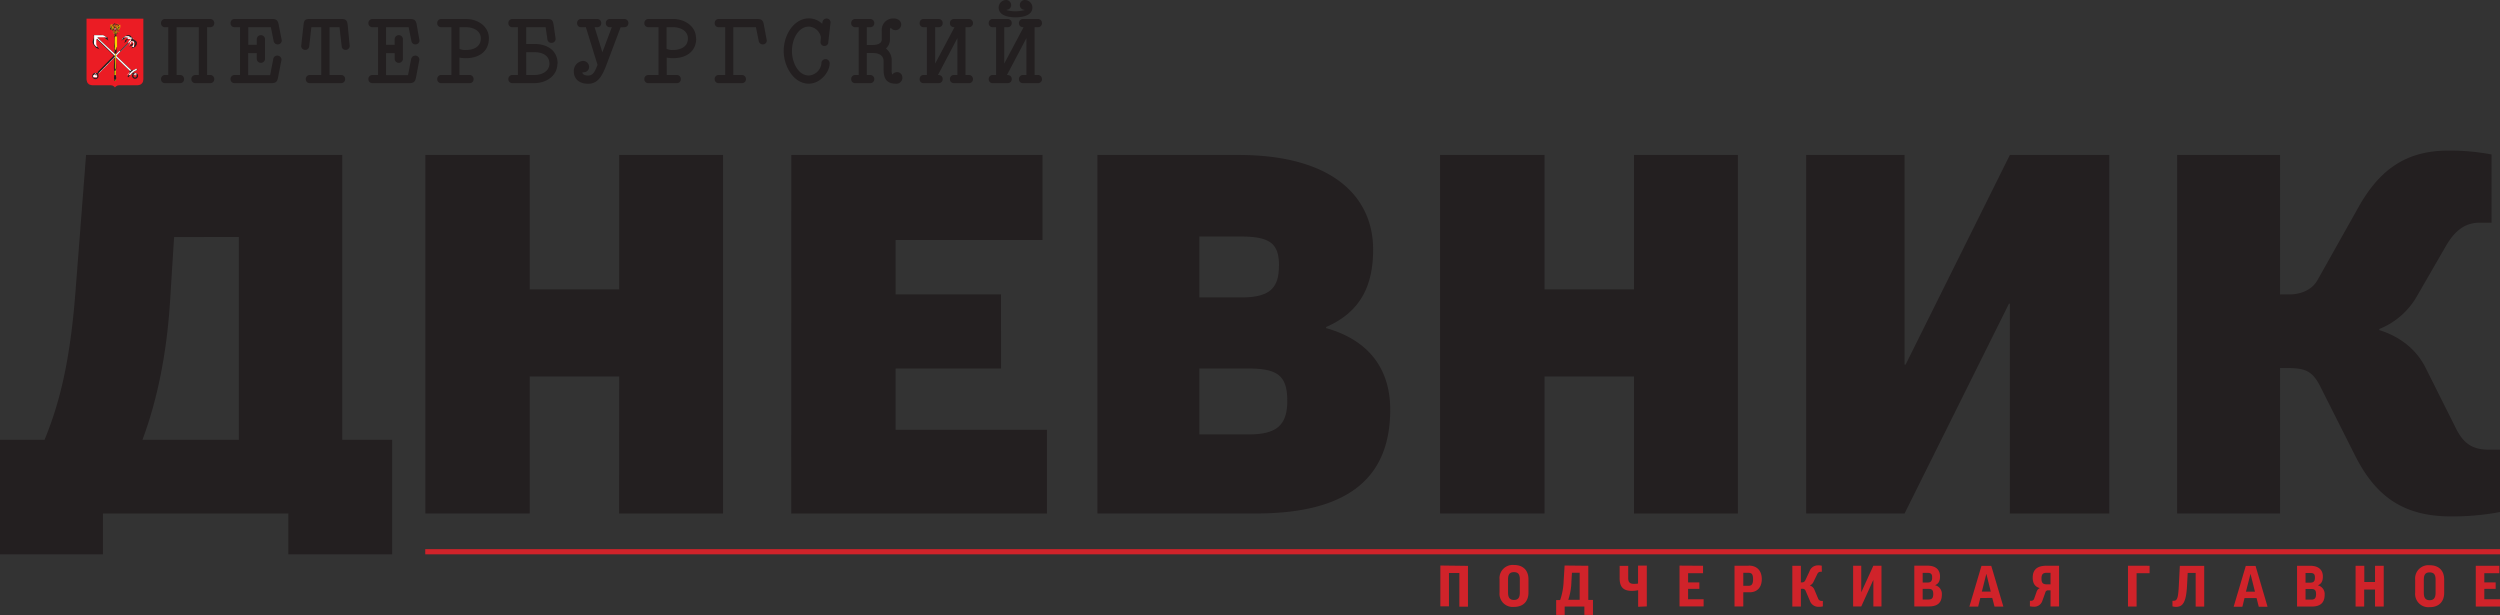 <?xml version="1.0" encoding="UTF-8"?> <svg xmlns="http://www.w3.org/2000/svg" id="Layer_1" data-name="Layer 1" viewBox="0 0 796.83 196.04"><rect x="0" y="0" width="796.83" height="196.04" fill="#333333" stroke="none"/> <defs> <style>.cls-1{fill:#231f20;}.cls-2{fill:#eb1c24;}.cls-3{fill:#fff;}.cls-4{fill:#f5d400;}.cls-5{fill:#4393cf;}.cls-6{fill:#f4d10d;}.cls-7{fill:#d0232a;}</style> </defs> <path class="cls-1" d="M76.13,140.17H45.41c4.4-11.81,7.7-26.47,8.81-44.44l1.27-20.18H76.13ZM125,176.68V140.17H109.09V49.39H27.43L24,93.68c-1.74,21.91-5.07,35-9.8,46.49H0v36.51H32.81v-13h59.1v13Zm72.33-13h33.13V49.39H197.35V92.25H168.84V49.39H135.58V163.66h33.26V120h28.51Zm54.86,0h81.51V137H285.46V117.47h33.6V93.84h-33.6V76.49h46.82V49.39H252.21Zm158.11-35.95c0,7.74-3.33,10.73-12.29,10.73H382.27v-21H398c9.29,0,12.29,2.37,12.29,10.24m-2.66-43c0,7.09-2.86,10.1-12,10.1H382.27V75.39h13.22c9.31,0,12.17,2.22,12.17,9.3m15,19.86v-.31c11.18-4.89,15-13.4,15-24.75,0-15.92-11.83-30.1-43-30.1H349.78V163.66h50.59c31.22,0,42.74-12.92,42.74-33.1,0-12.12-6-21.92-20.49-26m98.19,59.11h33.11V49.39H520.81V92.25H492.3V49.39H459V163.66H492.3V120h28.51Zm119.8,0H672.3V49.39H640.61l-33.24,66.83h-.32V49.39H575.68V163.66h31.37l33.26-66.84h.3ZM758.36,105.2v-.34a24.13,24.13,0,0,0,12.15-10.72l9.29-16.09c2.53-4.24,5.69-7.06,10.42-7.06h3.92V49.23A71.34,71.34,0,0,0,780.27,48c-14.34,0-22.38,7.1-28.53,18L738.67,89.26c-1.59,2.85-4.9,4.58-9,4.58h-2.95V49.39h-32.8V163.66h32.8V117.32h2.65c5.54,0,7.72,1.12,10.08,5.67l11.2,22.23c6.46,12.78,15.14,19.38,30.58,19.38a82.76,82.76,0,0,0,15.61-1.4V143.33h-3.46c-5.06,0-8-1.74-10.43-6.47L773,117c-2.84-5.5-7.74-9.61-14.67-11.8"></path> <polygon class="cls-2" points="27.58 5.94 27.58 12.71 27.58 25.11 27.58 25.22 27.58 25.32 27.6 25.44 27.62 25.56 27.64 25.67 27.66 25.75 27.7 25.85 27.72 25.96 27.73 26.04 27.77 26.15 27.83 26.22 27.85 26.29 27.89 26.38 27.93 26.45 27.98 26.52 28.06 26.59 28.11 26.65 28.19 26.7 28.25 26.75 28.3 26.83 28.38 26.89 28.47 26.92 28.59 26.97 28.66 27.01 28.76 27.03 28.85 27.06 28.96 27.1 29.08 27.12 29.19 27.14 29.29 27.15 29.42 27.17 29.55 27.17 35.13 27.17 35.21 27.17 35.28 27.17 35.38 27.17 35.45 27.19 35.55 27.21 35.63 27.23 35.68 27.23 35.78 27.24 35.85 27.27 35.93 27.32 35.98 27.34 36.04 27.38 36.1 27.41 36.17 27.44 36.23 27.48 36.29 27.52 36.34 27.56 36.4 27.61 36.46 27.67 36.49 27.73 36.55 27.78 36.61 27.84 36.63 27.87 36.65 27.84 36.7 27.78 36.78 27.73 36.84 27.67 36.87 27.61 36.93 27.56 36.99 27.52 37.04 27.48 37.12 27.44 37.18 27.41 37.25 27.38 37.31 27.34 37.38 27.32 37.42 27.27 37.5 27.24 37.57 27.23 37.65 27.23 37.74 27.21 37.82 27.19 37.88 27.17 37.97 27.17 38.06 27.17 38.16 27.17 43.72 27.17 43.84 27.17 43.97 27.15 44.1 27.14 44.21 27.12 44.33 27.1 44.42 27.06 44.54 27.03 44.61 27.01 44.71 26.97 44.8 26.92 44.88 26.89 44.97 26.83 45.05 26.75 45.1 26.7 45.18 26.65 45.22 26.59 45.29 26.52 45.33 26.45 45.39 26.38 45.44 26.29 45.48 26.22 45.52 26.15 45.56 26.04 45.58 25.96 45.61 25.85 45.63 25.75 45.63 25.67 45.65 25.56 45.67 25.44 45.67 25.32 45.69 25.22 45.69 25.11 45.69 11.55 45.69 5.94 27.58 5.94"></polygon> <path class="cls-1" d="M35.23,9.22v0h0v0l0,0"></path> <path class="cls-1" d="M30.72,12.35a1.72,1.72,0,0,0,.1,2.49l.13-.15a6.28,6.28,0,0,0,.8,1.1,6.32,6.32,0,0,0-1.27-.57,1.06,1.06,0,0,1,.09-.11c-1-1-1.11-1.49-1-2s.59-1.29.21-2c1.11.59,2.29-.8,4.25.82a2.31,2.31,0,0,1,.16-.19,11.11,11.11,0,0,0,.36,1.25,2.46,2.46,0,0,0-1.08-.7c.09-.06.22-.09.28-.13A2.43,2.43,0,0,0,31.14,12l5.39,5.21c0-.06,0-.13,0-.18a.08.08,0,0,1,0-.07h.06a.28.28,0,0,1-.15-.25.41.41,0,0,1,.13-.24.45.45,0,0,1-.15-.51,1.22,1.22,0,0,0,0-.54h.17a1.09,1.09,0,0,1-.18-1,6.36,6.36,0,0,0-.06-3h.32a.49.49,0,0,1-.19-.39.69.69,0,0,1,.11-.35s-.09,0-.11-.08a.08.08,0,0,1-.09,0c-.1,0-.12-.09-.12-.13a.15.15,0,0,1,0,.06s0,0,0,0-.06-.06-.08-.11a.14.14,0,0,1,.08-.14.07.07,0,0,1,0-.1.21.21,0,0,1,.07-.07.41.41,0,0,0,0,.09c.08,0,.12-.06.19-.09s.11,0,.15-.09-.05,0-.07,0,0-.11.07-.15,0-.16-.05-.17-.15,0-.14.09.08.06.1,0,0,0,0,.06h-.07a.06.06,0,0,1,0,0s0,.05,0,.07v0a.23.23,0,0,1-.09,0h-.12a.35.35,0,0,0-.22.08l-.08,0,0,.05a.06.06,0,0,1,0,0v.05l0,0s0,0,0,0l0,0s0-.05,0-.07l-.08,0s0,0,0-.05-.06,0-.06-.06v0a.19.19,0,0,1,0-.09.31.31,0,0,1,0-.07.11.11,0,0,1,0,0s0-.05,0-.05l0,0,0,0V9.9l-.19-.47s0,0,0,0l0,0h0s0,0,0,0l-.06,0s0,0,0,0,0-.06,0-.12l.06,0h0v0a0,0,0,0,0,0,0s0,0,0,0l0,0h0v0l0,0,0,0A.14.14,0,0,1,35.13,9s.06-.06.14-.06c-.1,0-.17-.09-.17-.17a.2.2,0,0,1,.09,0,.28.28,0,0,1-.11-.19.19.19,0,0,1,.15,0,.29.29,0,0,1-.12-.2.25.25,0,0,1,.17,0A.24.24,0,0,1,35.19,8s.21.19.25.2A.43.43,0,0,1,35.27,8c0-.06,0-.21,0-.25.06.11.23.37.3.48l0,0a.79.79,0,0,0,.14.18v0c.06.09.23.22.25.29a.09.09,0,0,1,0,.13c0,.05-.06.08,0,.13a.14.14,0,0,0,.23,0,.09.09,0,0,1-.06-.17.09.09,0,0,0,.12,0s.05,0,.05,0a.09.09,0,0,1-.11-.09.08.08,0,0,0,.11,0s.06-.07,0-.16a.43.43,0,0,0-.11-.18h-.08a.13.13,0,0,0-.11,0,.07.07,0,0,0-.06.08s0-.11.06-.13L36,8.35a.11.11,0,0,1-.11,0,.11.11,0,0,1-.06-.09l0,0a1,1,0,0,0,.17,0l0,0a.09.09,0,0,0-.13,0s0,0,0,0A.16.16,0,0,1,36,8.06c.08,0,.08,0,.1,0V8a.25.25,0,0,1-.17-.06c-.08-.08,0-.17,0-.26l-.08.06s-.05,0-.05,0,.05.07,0,.17,0,.06,0,.12,0,0,0,.05c-.1,0-.12-.05-.1-.11s0,0,0-.08-.06.06-.09,0-.06,0,0,.06A.11.11,0,0,1,35.53,8s0-.06.08,0,0,0,0,0-.09,0,0-.13l0-.07.12,0c0-.08.09-.1.11-.08l.08,0s0,0,0,0,0,.09,0,.13,0,.07,0,.11.09.08.11.1h0V8a.15.15,0,0,1,0-.08c0-.1,0-.11.08-.13s0,0,0,0h0v0h0v0h0v0h0v0h0v0h0V7.62l0,0h0a0,0,0,0,1,0,0h.08v0h0V7.7h0l0,0h0v0h0v0h0v0h0l0,0h0s0,0,0,0,.13,0,.09.13a.1.1,0,0,0,0,.08V8a.7.7,0,0,0,.2-.16l0,0v0s-.06-.09-.06-.15,0-.17.12-.19,0,0,0,0v0h0v0h0s0,0,0,0a.11.11,0,0,1,0-.05h0s0,0,0,0l-.05,0v-.1l.05,0s0,0,0,0h.13s0,0,0,0l0,0v.1s0,0,0,0a.07.07,0,0,0,0,0h0s0,0,0,.05a0,0,0,0,1,0,0h0v0h0v0s0,0,0,0,.17.07.13.19a.39.39,0,0,1-.06.15v0l0,0a1,1,0,0,0,.21.16V8s0-.06,0-.08,0-.11.08-.13,0,0,0,0h0v0h0v0h0v0h0v0h0s0,0,0,0h0V7.64h0v0h.07v0h0l0,0V7.7h0v0h0v0h0v0h0v0h0v0h0s0,0,0,0,.11,0,.09.13,0,0,0,.08V8h0s.11-.06.13-.1,0-.1,0-.11-.06-.09,0-.13l.06,0a.08.08,0,0,0,0,0c.06,0,.1,0,.14.08s0,0,0,0,.14,0,.14.07-.06.09-.06.13,0,0,0,0,.06,0,.06,0a.08.08,0,0,1,0,.08.1.1,0,0,0,0-.06c-.08,0-.12,0-.16,0s0,.06,0,.08,0,.13-.07.11,0-.05,0-.05,0-.06-.06-.12.06-.1.06-.17a.07.07,0,0,0,0,0l-.12-.07c0,.09.06.18,0,.26a.24.24,0,0,1-.11.06l-.08,0V8s0,0,0,0a.15.15,0,0,1,.15.15v0a.26.26,0,0,0-.21,0l.09,0,.08,0,.11-.06a.09.09,0,0,1-.06.11s-.07,0-.13,0a.1.1,0,0,0-.09-.07c.07,0,.09.09,0,.13a.06.06,0,0,0,0-.08.16.16,0,0,0-.12,0h-.07A.36.36,0,0,0,37,8.5c0,.09,0,.13,0,.16a.09.09,0,0,0,.12,0c0,.07-.06.11-.12.09l0,0c.08,0,.13,0,.15,0a.28.28,0,0,1,0,.17c0,.08.1.08.13,0s0-.08,0-.13-.07-.08,0-.13.19-.2.25-.29l0,0a.44.44,0,0,0,.13-.18l0,0c.08-.11.24-.37.3-.48.08,0,.08.19.06.25a.82.82,0,0,1-.17.24,2.31,2.31,0,0,0,.24-.2c.08.09,0,.24-.09.31a.26.26,0,0,1,.17,0c0,.1-.08.16-.11.2a.19.19,0,0,1,.15,0c0,.09-.08.15-.17.19s.13,0,.15,0-.08.14-.17.17a.16.16,0,0,1,.15.06.19.19,0,0,1-.17.09s.09.06.09.09-.09.08-.22,0c.15.06.11.1.15.19a.46.46,0,0,1-.13,0l-.19-.13.17.13s0,.08,0,.1-.08,0-.13,0l-.19-.23a2.33,2.33,0,0,0,.15.21c0,.06,0,.09,0,.12a.13.13,0,0,1-.12,0,1,1,0,0,0-.13-.21,1.85,1.85,0,0,1,.1.2s0,.06-.06.12-.08,0-.09-.08a.66.66,0,0,1-.06-.2.5.5,0,0,0,0,.16s0,0-.08.08-.07,0-.07-.07a.47.47,0,0,1,0-.15l0,0a.07.07,0,0,0-.06,0h0c0,.06,0,.2,0,.24h0a.09.09,0,0,0,.15,0s0,0,0,0,.09,0,.13.1a.43.43,0,0,1,0,.16s0,0,.08,0a.08.08,0,0,1-.14,0s0,.06,0,.08a.12.12,0,0,1-.07,0v0a.06.06,0,0,0,0,0,.06.06,0,0,0,0,0,.23.23,0,0,0,.06.07l.17.06s.09,0,.11-.06h0l0,0v0h0a.07.07,0,0,1,0,0h0a.17.17,0,0,1,.15-.17v0s0,0,0,0l-.06,0V9.74l.06,0a.2.2,0,0,0,0-.06h.1s0,0,0,.06l0,0v.11a.07.07,0,0,0,0,0s0,0,0,0h0v0a.2.2,0,0,1,.16.17h0a.07.07,0,0,1,0,0h0v0a.13.13,0,0,1-.09.1h0v0a.12.12,0,0,1-.07,0l0,0h-.08l0,0-.11,0-.06,0-.17,0-.11,0a.45.45,0,0,1-.19,0s0,0,0-.11v0s-.06,0-.06,0S37,10.05,37,10a.09.09,0,0,0,.13,0c0-.06-.06-.11-.15-.09s-.13.15-.06.17a.2.2,0,0,1,.08.15s0,0,0,0,.06.06.13.09.1.09.15.09.06-.06,0-.08.08,0,.1.06a.08.08,0,0,1,0,.1s.07.07.05.14-.07,0-.05.11-.06,0-.06,0a.15.15,0,0,1,0-.06.13.13,0,0,1-.07.12s-.1,0-.14,0a.19.19,0,0,1-.07.08,1.63,1.63,0,0,1,.05.35.47.47,0,0,1-.15.39h.31a6.11,6.11,0,0,0-.06,3,1.07,1.07,0,0,1-.19,1h.17a1,1,0,0,0,0,.54.45.45,0,0,1-.15.51.34.34,0,0,1,.11.24.24.24,0,0,1-.15.25H37a.1.1,0,0,0,0,.05l-.06.27,4.75-4.8.06-.08a1.12,1.12,0,0,0-.08-.38.34.34,0,0,0-.24,0,3.42,3.42,0,0,0-1.18.74s.12.07.17.09c-.24.23-.54.48-.79.68a5.35,5.35,0,0,0,.3-1.09.85.85,0,0,0,.17.14,2,2,0,0,1,1.37-.9c-.59-.42-1.25-.1-1.92.43l.19.09a2.1,2.1,0,0,0-1,.61l.51-1.19a1.89,1.89,0,0,0,.09.21c1.31-1.13,2.1-1.13,2.65-.13a.48.48,0,0,1,.31.64.75.75,0,0,1,.64.3,1.08,1.08,0,0,1,.68.7,1.57,1.57,0,0,1-.68,1.49S43,15,43,15a11,11,0,0,1-1.13.43,3.34,3.34,0,0,0,.58-.86.53.53,0,0,0,.12.14c.58-.46.7-1.05.36-1.41a1.69,1.69,0,0,1-.76,1.1.59.59,0,0,1,.08.11,4,4,0,0,1-1.16.3,1.8,1.8,0,0,0,.72-.73l.15.07c.46-.41.64-.77.51-1.11a2.43,2.43,0,0,0-.7,0l-4.67,4.76,4.77,4.6a2.23,2.23,0,0,1,.32-.2l.23.28a6.83,6.83,0,0,1,1.17-.62l.21.38a7.45,7.45,0,0,0-1.38.86l.2.23a1,1,0,0,1,.63-.1A1,1,0,0,1,44,24.35a1,1,0,0,1-1.14.76A1,1,0,0,1,42.11,24a.85.85,0,0,1,.23-.44l-.19-.21a9.43,9.43,0,0,0-1.23,1.3c-.11-.13-.19-.24-.28-.36a8,8,0,0,1,.76-.9L41.09,23a2.22,2.22,0,0,1,.36-.32l-4.58-4.42c.06,1,.19,2.3.19,3.34a.76.76,0,0,1-.15.55H37a1.4,1.4,0,0,0-.07.67c.09.2.07.34-.06.44a.33.33,0,0,1,.1.23.27.27,0,0,1-.14.25c.19.71.33,1.34.06,1.59a.38.38,0,0,1,.06.22.27.27,0,0,1-.29.27.26.26,0,0,1-.26-.27.48.48,0,0,1,.07-.22c-.24-.25-.13-.88,0-1.59a.31.31,0,0,1-.13-.25.38.38,0,0,1,.11-.23c-.13-.1-.15-.24-.07-.44a1.4,1.4,0,0,0-.06-.67h.11a.87.87,0,0,1-.13-.55c0-1,.11-2.29.17-3.3l-4.94,5a.11.11,0,0,1-.11,0l-.23.28a1.18,1.18,0,0,1,.19.39,1,1,0,1,1-.43-.59l.24-.29a.2.2,0,0,1,0-.21l5.09-5.17c-5.16-5,2.18,2.11-5.66-5.45"></path> <path class="cls-1" d="M36.65,10.4a1.57,1.57,0,0,0,0,.28c-.08,0-.06-.2,0-.26a.92.92,0,0,0,.07-.3,1.33,1.33,0,0,1,0,.28"></path> <path class="cls-1" d="M36.82,10.4a.92.92,0,0,1,0,.28c.09,0,0-.2,0-.26a1.42,1.42,0,0,1-.09-.3c0,.07,0,.21.06.28"></path> <path class="cls-1" d="M36.93,10.29a.79.79,0,0,1,.08.16.12.12,0,0,0,0-.1s-.13-.09-.18-.14l.07.06"></path> <path class="cls-1" d="M37,10.52v.06s.08,0,.08-.08a.1.1,0,0,1-.06,0"></path> <path class="cls-1" d="M36.51,10.29a.46.46,0,0,1-.07.16.11.11,0,0,1,0-.1.66.66,0,0,1,.19-.14l-.08.06"></path> <path class="cls-1" d="M36.4,10.52v.06s-.07,0-.06-.08a.06.06,0,0,0,0,0"></path> <path class="cls-2" d="M36.65,7.86A.47.47,0,0,1,36.4,8c.06,0,.15,0,.15,0s-.06.1-.06.1h0s0,0-.05.05a.19.19,0,0,0,.19.06.07.07,0,0,1-.06,0,1.7,1.7,0,0,1,.11.36.68.68,0,0,1,.15-.36s-.07,0-.07,0A.19.19,0,0,0,37,8.13a.16.16,0,0,1-.08-.05H37S36.87,8,36.87,8,37,8,37,8a.7.7,0,0,1-.19-.14h-.15"></path> <path class="cls-2" d="M36.15,10.1v0l0,0v0l-.06,0V10c0,.05-.13.05-.13,0a0,0,0,0,0,0,0s0-.11,0-.16,0-.1.12-.1,0,0,0,0a.15.15,0,0,0,.17,0h-.06a.18.18,0,0,0,0-.24h0s-.07,0-.07,0l0,0s0,.12,0,.15,0,.05-.06.07-.09,0-.09-.08a1.43,1.43,0,0,0,0-.16.84.84,0,0,0,0,.2c0,.06-.1,0-.13.06s-.08,0,0-.1a.61.61,0,0,0,.09-.2.92.92,0,0,1-.13.21c0,.05-.08,0-.08,0s-.09-.06,0-.12a.74.74,0,0,1,.17-.21,1.1,1.1,0,0,0-.21.23s-.1,0-.13,0v0a0,0,0,0,1,0-.08.61.61,0,0,1,.15-.13,1.62,1.62,0,0,1-.19.13h0a.07.07,0,0,1,0,0l.22.46a.06.06,0,0,1,0,.05l0,0a0,0,0,0,0,0,0s0,0,0,.06,0,0,0,0v0l.06,0s.07,0,.07.06a.14.14,0,0,0,.08.07.54.54,0,0,0,.17-.07.14.14,0,0,0,0,0"></path> <path class="cls-1" d="M35.4,9.18a0,0,0,0,1,0,0h0Z"></path> <path class="cls-1" d="M35.25,9.31l0,0v0h0"></path> <path class="cls-2" d="M30.38,23.71a.63.63,0,0,1,.36,0l-.09.13c-.11.14.09.34.28.19A.2.2,0,0,1,31,24a.65.65,0,0,1,0,.18.58.58,0,0,1-.43.7.59.59,0,0,1-.27-1.15"></path> <path class="cls-2" d="M42.59,23.82l.13.14c.21.09.32,0,.26-.24l-.07-.13a.33.33,0,0,1,.28,0A.59.59,0,0,1,43,24.73a.64.64,0,0,1-.48-.7.57.57,0,0,1,.12-.21"></path> <path class="cls-3" d="M41.21,23.08l0,0h0v0l0,0,0,0,0,0,0,0,0,0,0,0h0l0,0,.05,0,0,0,0,0v0l0,0,0,0,0,0,0,0h0l0,0,0,0h.06l0,0,0,0,0,0,0,0h0l.06,0,0,0,0,0,0,0,0,0h0l0,.06v0l0,0h0l0,0v0h0l0,0,0,0,0,0v0a7.74,7.74,0,0,0-.95.83h0l0,0v0l0,0h0l0-.06h0l0,0,0,0v0l0,0v0Zm2.36-1.18-.07,0-.14,0-.09.06-.12.06-.11.08-.11.06-.1.06-.11.07-.1,0-.13.08-.09.06-.08.07-.11.08-.1.08-.09.07-.08.07-.09.09-.08.06-.09.08-.1.09,0,.08-.12.08-.07.1-.08.06-.07.1-.08.09-.06.08-.07.1L40.9,24l-.09.07-.06.1,0,.07h0l0,0,0,0v0h0v0h0v0h0v0h0l0,0h0l0,0v0l0,0h0l0,0,.1-.09,0-.08.08-.1.09-.09.08-.07L41.4,24l.11-.09.06-.1.09-.06.08-.1.09-.08.1-.06,0-.1.1-.08.09-.08.1-.07.09-.08.08-.06.09-.09.11-.07.12-.07.09-.06.08-.08.11-.06.1-.08.11,0,.09-.06.12-.05.09-.07.12-.06,0,0v0h0v0l0-.05h0v0h0v0l0,0v0h0v0l0,0Zm-1.1,1.71,0,0,0,0,0,0,0,0h0l.07.08,0,0,0,0,0,0,0,0h0l0,0h0l0,0h.08v0h0v0h0v0l0,0v0l0,0v0h0l0,0v0l0,0,0,0,0,0,0,0,0,0v0h0l0,0,0,0,0,0,0,0,0,0,0,0v0l0,0,0,0,0,0h0l0,0,0,0h0v0l0,0,0,0h0l-.21.17,0,0,0,0,0,0,0,0,0,.08,0,0,0,0h0v0h0Zm.78-.36h.06l0,0,0,0,.08,0,0,0,0,0,0,0,0,0,0,0,0,0,0,0,0,0h0v0l.06,0,0,0v0l0,0,0,0,0,.05v0l0,.06,0,0v.12l0,0v.08l0,.07v.14l0,0,0,0,0,.06,0,0,0,0,0,0,0,.05,0,.05,0,0,0,0,0,0,0,0,0,0,0,0h0l0,0-.05,0,0,0-.06,0,0,0,0,0h0l0,0h-.13l0,0-.06,0h-.11l-.06,0h-.06l0,0,0,0h0l-.06,0,0,0-.06,0h0l0,0v0l0,0h0l0,0,0-.05,0,0,0,0v0l0,0,0-.06,0,0,0-.05,0,0v-.1l0,0v-.19l0,0v0l0-.06v0l0-.07,0-.05,0,0,0,0,0,0,0-.06,0,0,0,0,.15.2,0,0v.05h0l0,.05,0,0v.15l0,0v.1h0l0,0v.18l0,0v0l0,0,0,0,0,0,0,0h0l0,0,0,0,0,0h0l0,0,0,0v0l0,0h0l0,0h.4l0,0,0,0h0l0,0,0,0,0,0h0v0h0l0,0,0,0,0,0,0,0,0,0,0,0v0h0l0,0v-.06l0,0V24l0,0h0V23.9h0l0-.05,0,0v0l0-.05h0l0,0h0v0l0,0,0,0,0,0h-.06l0,0,0,0,0,0v0h-.17l0,0H43l0,0h-.15l-.17-.2h0l0,0,0,0,0,0,0,0h.08l0,0h.2l0,0ZM36.87,18.2l4.62,4.47a1.3,1.3,0,0,1,.36-.27l-4.79-4.59-.19.23h0v.15m4.79-6.13h0v.06l0,0v.06l0,0v.08h0v0c.11-.17,0-.26-.08-.3m-2.4.28h.09l0,0,0,0h0v0l0,0h0v0h0l-.08-.06.11-.09.08-.06.07,0,0,0,.08-.06.06,0,.07,0,.08-.06.07,0,.06,0,.06,0,0,0,.1,0,0,0,.08,0,.07,0,.06,0h.06l0,0h.14l.09,0h.13l0,0,.06.05.06,0,.07,0h.08l0,0,.07,0h.06a1.08,1.08,0,0,1,.36,0l0-.08-.08-.06,0-.09-.08-.06-.06-.07-.07-.06,0,0-.08,0,0,0-.08,0-.09,0h-.08l0,0h-.26l-.08,0h-.07l-.1,0-.07,0-.12,0-.09.06-.13,0-.1.09-.11.07-.11.08-.12.08-.09.08-.14.11-.17.16-.05-.06v0h0v0h0v0h0v0h0v0h0v0l0,0,0,0,0,0,0,.05v.12l0,0h0l0,.06,0,0,0,0,0,.05h0v.12l0,0v0l0,0,0,0,0,0h0l0,0,0,0,0,0,0,0H39l0,0,0,0,0,0h.06l0,0,0,0Zm3.31,2.78,0,0,0,0h.08l0,0v0h0l0,0,0,0h0v0h0l0,0h0v0h0l0,0,.1-.1,0,0,0-.06.06-.06,0,0,0,0,0,0,0-.06,0,0,0-.05v0l0-.06,0-.05,0,0,0,0,0-.05,0,0,0,0v-.09l0-.06,0,0v-.32l0-.05v0l0-.05V13.3l0,0,0-.06,0,0-.06,0,0-.05,0,0,0,0-.06,0,0,0-.06,0-.05,0,0,0-.06,0-.05,0-.06,0h0l-.06,0-.05,0-.08,0h-.6l-.21.25h.4l.11,0,.07,0,.14,0,.09,0,.1,0,.07.07.06.06.06.05.07.06,0,.08,0,0,0,.07,0,.1,0,.07v.18l0,.07V14l0,.07,0,.09,0,.09-.06.08-.07.1,0,.08-.08.07-.09.07-.15.14-.06-.08h0v0h0v0h0v0h0l0,0,0,0v.06l0,0h0v0l0,0,0,0,0,0,0,0,0,0,0,0,0,0v0l0,0,0,0,0,0,0,0,0,0,0,0,0,0,0,0,0,0h0l0,0h0l0,0h0l0,0,0,0,0,0h0l0,0h0v0l0,0h.08Zm-.32-2.68,0,0h.08l.06,0,0,0,.06,0,.09,0h0l.06,0,.06.06v.05l0,0a1.6,1.6,0,0,0-.68-.07.42.42,0,0,0,.12-.16m-.8,2.26-.05,0h0l0,0,0,0,.05,0,0,0h0l0,0h0l0,0,0,0,0,0,0,0,0,0,0-.05,0,0,0,0h0v0l0,0v0l0,0,0,0,0,0,0,0h0v0h0v0h0l0,0,.06-.07.07,0,0,0,.06,0,0-.06,0,0,0-.05,0,0,0-.05,0,0v0l0,0,0,0,0,0,0-.06,0,0,0,0,0,0v0l0-.06V13.2l0,0v-.06l0,0h0a1,1,0,0,1,.34.18v.12l0,.07,0,.09,0,.1-.05.09-.06.07-.06.13-.11.09-.08.08-.07.1-.1.09-.15.13,0,0v0h0v0h0l0,0,0,0,0,0h0l0,0,0,0h0l0,0h-.11l-.06,0h0l0,0h0l0,0,0,0h-.08ZM30.76,23.82l0,0v.05h0v0h0v0h0v0h0l0,0h0v0h0v0h.17v0l0,0,0,0,0,0,0,0,0,0h0v0l0-.05h0v-.05l0,0h0l0,0,0,0,0,0,0,0,0,0,0,0v0l0,0h0l0,0h0l0,0,0,0v0l0,0h0a.37.37,0,0,1-.17-.16v0l-.05.06,0,0,0,0,0,0,0,0,0,0,0,0,0,0,0,0h0l0,0,0,0,0,0,0,0v0h0l-.06,0v.05Zm-.47-.43h.06l0,0h.21l0,0h.06l0,0h0l0,0,.07,0,0,0,0,0h0l-.21.21,0,0h0l0,0h0l0,0h-.08l0,0H30.5l0,0h-.1l0,0,0,0h0l0,0h-.05l0,0h0v0l0,0v0l0,0,0,.05h0l0,0,0,0,0,0v0l0,0v0l0,0,0,0v0l0,0v.19l0,0v.05l0,0,0,0,0,0v.05l0,0,0,0v0l0,.05,0,0,0,0h0l0,0,0,0h0v0h0l0,0h.1v0h0l0,0h.15l.06,0h0l0,0h.09l0,0,0,0,0,0h0l0,0h0l0,0,0,0,0,0v0l0,0,0,0v0h0l0,0,0,0v0l0,0v-.09l0,0v-.09l0,0h0V24.1l0,0,0,0v0l0,0v0l0,0v0a1.71,1.71,0,0,1,.19-.21v0l0,0,0,.05,0,.05,0,0,0,.06v0l0,0,0,0v.46l0,0,0,0,0,0,0,0,0,.07,0,0,0,0,0,0,0,0h0l0,0,0,0,0,0,0,0,0,0,0,.05h-.08l0,0-.08,0h0l-.05,0h-.08l-.06,0H30.4l0,0h-.08l0,0,0,0-.05,0h-.06l0,0,0,0,0,0,0,0,0,0,0,0,0,0,0,0,0,0,0,0H29.7v-.06l0-.05,0-.05v0l0,0,0,0v-.09l0-.06v-.14l0,0v-.1l0,0v0l0,0v-.06l.05,0v-.05l0,0,0-.05h0l0,0,0,0,0,0,0,0,0,0,0,0H30l0,0h0l0,0,.06,0,0,0,0,0Zm6.26-5.12c-.66.67-1.36,1.36-2,2.05l-.32.35-1,1-.36.31-.32.35-.32.34-.32.33-.34.33h-.1v0h0l0,0h0v0l0,0h0v0l0,0,0,0h0l0,0v0l0,0h0v-.06h0l0,0,0,0h0l.32-.31.3-.34.34-.33.33-.33.3-.32.36-.32.3-.32.32-.34.33-.32.34-.32.3-.35c.57-.56,1.15-1.13,1.68-1.71,0,.09,0,.21,0,.31v.27m1.57-2.15.3-.31.35-.32.3-.33.34-.34.3-.31.34-.33.32-.33.31-.33L41,13.2l.3-.32.34-.35,0,0,.06,0v0l0,0,0,0,0,0,0,0,0,0v-.13h0l0,0,0,0,0,0,0,0,0,0h0l0,0h0l0,0h-.26l0,0-.06,0,0,0-.05,0h0l0,0,0,0,0,0H41l0,0,0,0-.05,0,0,0-.06,0,0,0,0,0,0,0,0,0,0,0,0,0,0,0,0,0h-.08l0,0,0,0,0,0,0,0-.06,0,0,0,0,0-.07.07,0,0h0l0,0h0v0h0v0h0l0,0,0,0,0,0v0h0l0,0h0l0,0,0,.05,0,0,0,0,0,0h0l0,0,0,0,0,0,0,0,0,0,0,0,0,0,0,0,0,0h0v-.07l0,0,0,0,0,0v-.07l0,0,0-.05v0l0,0v-.08l0,0v-.11l0,0,0,0v-.11l0,0h0v0h0v0h0v0h0l.05,0,.06-.08,0-.06,0,0,0,0,0,0,0,0,.06,0,0,0v0l.06,0,0,0,0,0,0,0,0,0,.06,0,0,0,0,0,0,0,.06,0,0,0,.07,0,0,0,.06,0,0,0,0,0h.06l.07,0,.06,0h.08l0,0,.1,0h.11l.06,0,.06,0h.11l0,0h0l0,0h0l.06,0,0,0,0,0v0l0,0,0,0,0,0,0,0,0,0v0l0,.06h0v.11l0,0v0l0,0,0,0,0,.06,0,0,0,.05,0,.06,0,0L41.7,13l-.32.34-.33.33-.32.33-.32.33-1,1-.32.35-.67.66L36.87,18a2.44,2.44,0,0,1,0-.54c.4-.44.82-.85,1.25-1.29M30,11.22l0,.07,0,.06v.08l0,.07v.34l0,.08L30,12v.07l0,.06v.05l0,.09,0,.06,0,.06,0,.06v.06l0,.06,0,.06,0,.07,0,.06,0,0,0,.06v.05l-.05.06v.1l0,.07v0l0,.05v.3l0,.06v.06l0,0v.06l0,0,0,.07,0,.06,0,.07,0,0,0,.07.05.06,0,.07,0,0,.06.08,0,.07.06.09.06.08.05.06.06.08.09.08.08.09.09.1.12.13,0,0h0v0h0v0h0l0,0,0,0h0l0,0h0l0,0h.06l0,0,0,0H31l0,0,0,0,0,0,0,0,0,0,.06,0,0,0h0l.06,0,0,0,0,0,.06,0h0l0,0,0,0,0,0,0,0,0,0v0l0,0,0,0,0,0,0,0,0,0,0,0,0,0,0,0,0,0,0,0,0,0,0,0v0l0,0,0-.05,0,0,0,0,0,0,0,0h0l0,0h0v0h0v0h0l-.07.06-.11-.14-.08-.07-.06-.09-.07-.07,0-.1-.06-.1,0-.08-.05-.07,0-.09,0-.07,0-.11,0-.06v-.59l0-.08,0-.07,0-.09,0-.06,0-.08,0-.07,0-.07,0-.08.06-.07,0-.09.05,0,.06-.08.09-.1,5.68,5.47.15-.15v-.29L31.05,12l.13-.07.07-.06.08,0,.08,0,.07,0,.06,0,.09,0,.08,0,.07,0,.08,0,.08,0h.7l.07,0,.11,0,.06,0,.1,0,.09,0,.08,0,.13,0,.07,0,.08,0,.09.06.12,0,.07,0,.19.1-.11.06h-.06v0h0v0h0v0h0l0,0,0,0,0,0,0,0,0,0h.07l0,0,0,0,.06,0,0,0,0,0,0,0,0,0h.06v0l0,0,0,0,0,0,0,0,0,0h0l0,0v0l0-.06,0,0,0,0v0l0,0,0-.1,0,0,0,0,0-.05v0l0,0V12l0-.12,0,0v0h0l0,0h0v0h0l0,0h0v0h0l0,0-.22-.15-.17-.14-.17-.11-.17-.09-.19-.08L33,11.28l-.14-.06-.15,0-.15,0-.13,0-.13,0H31.6l-.12,0-.13,0-.11,0-.12,0H31l-.12,0h-.24l-.11,0h-.23l-.12,0-.09,0-.11,0-.06,0h0Z"></path> <path class="cls-4" d="M36.59,11.42l0,0h0v0h0v0h0v0l0,0h0v0h0v-.06h0v0h0v0h0v0h0V11h0v0l0,0v0h0v-.06h0v0h0v0h0v0h0a.18.18,0,0,0,.09.08.14.14,0,0,0,.1-.08h0v0h0l0,0h0v0h0v0l0,0v0h0v.06l0,0h0v.13h0v0l0,0h0v0h0v0h0v0l0,0h0v0h0v0h0v0h0v0h0a.18.18,0,0,1-.28,0m0,5.49h0v0h0v0h0v0h0v0h0v0h0v0h0v0h0v0h0v0h0v0h0v0h0v0h0l0,0h0v0h0l0,0h0l.1-.06-.1-.08h0l0,0h0l0,0h0v-.08h0v-.07h0v0h0v-.06h0v-.06h0v0h0v0h0v-.07h0v0h0v0h0v-.1h0v-.06l0,0v-.08h0l0,0v0h.24l-.15-.12,0,0,0,0v-.07l0,0,0,0v0l0,0,0,0v-.08l0,0v-.12l0,0v-.15l0,0v-.14l0,0v0l0-.13,0-.11,0-.11,0-.1v-.35l0-.09V13.5l0-.09v-.88l0-.08v-.1l0-.06V12l0-.07,0-.08,0-.07,0-.1,0-.06,0,0h.72l0,0,0,.06,0,.1,0,.07,0,.08V12l0,.1v.07l0,.11v.06l0,.1v.29l0,.09V13l0,.09v.3l0,.09v.21l0,.12,0,.1v.13l0,.1v.11l0,.11,0,.13v0l0,0v.18l0,0v.11l0,0v.16l0,0v.06l0,0v0l0,0v0l0,0v.05l0,0,0,0,0,0v0l-.15.12H37v0h0v0l0,0v.13h0v.1h0v0h0v0h0v0l0,0h0v0h0v0h0v.06h0v.06h0v0h0v.05l0,0h0v.06l0,0h0v0h0v0h0l-.07.08.07.06h0l0,0h0l0,0h0v0h0v0h0v0h0v0h0v0h0v0h0l0,0h0v0h0v0h0v0h0v0h0v0h0v0h0c-.09.12-.21.12-.34,0m.15,6.42h0a.23.23,0,0,0-.15.06.38.38,0,0,0,0,.13.48.48,0,0,0,0,.15.36.36,0,0,0,.1,0c.15,0,.19,0,.22,0a.26.26,0,0,0,.06-.15h0a.22.22,0,0,0-.06-.13c0-.06-.07-.06-.17-.06m.1.44,0,.1,0,.07v0l0,.07,0,.06,0,.06,0,.07v.06l0,.06v.05l0,.06v.11l0,.06v.42l0,0h0v0l0,0v0l0,0,0,0,0,0-.07.05h0l-.14,0-.09,0,0,0-.1-.05v0l0,0,0,0v-.1h0v0l0,0v-.26l0-.09v-.09l0-.05v-.17l0-.06v-.06l0-.07v-.06l0-.06,0-.07,0,0,0-.07,0-.1.05,0,.08,0M37,22.26h0l0,0v0h0v.07l0,0v.06h0v.07h0l0,0v.08l0,0v.08h0v.06h0l0,0v.06l0,0v0h0v0h0v0h0v0h0v0h0v0h0v0h0v0h0v0h0l0,0,0,0-.06,0a.62.62,0,0,0-.17,0l-.06,0,0,0h0v0h0v0h0v0h0v0h0v0h0v0h0v0h0v0h0v-.06l0,0v-.05h0v-.06h0v-.2h0v-.07h0v0l0,0v-.09h0v-.06H37Zm-.25,3.16h0a.31.31,0,0,0-.09,0,.13.13,0,0,0-.08.14s0,.07.08.11l.06,0a.29.29,0,0,0,.18,0,.3.3,0,0,0,0-.11.23.23,0,0,0,0-.14l-.07,0m-.17-8.35h.24v0h0v0h0v0h0v0h0l0,0h0v0h0v0h0v0l0,.12v.68l0,.11v.15l0,.12V19l0,.16v.16l0,.12,0,.15v.16l0,.14v.14l0,.15v.31l0,.14v.29l0,.15v.7h0v0l0,0v.06h0v0h0v0l0,0v0h0v0h0v.05h0l0,0h0l0,.05h-.19l-.08-.05h0l0,0h0v-.05h0v0h0V22h0v0h0v0l0,0V21.8h0l0,0v-.4l0-.16v-.27l0-.14v-.6l0-.15v-.14l0-.14v-.31l0-.12v-.16l0-.16V18.9l0-.15v-.13l0-.15V18l0-.12v-.32l0-.1v-.14h0v0h0v0h0v0h0v0h0v0h0v0h0v0h0Z"></path> <path class="cls-4" d="M36.49,8.71s0,.08,0,.1h0s.05-.08.05-.1"></path> <path class="cls-4" d="M36.36,8.13h.06a.32.32,0,0,1,.07.13l-.13-.13"></path> <path class="cls-4" d="M36.48,8.13s.05.08.15.08a.18.18,0,0,1-.19-.08h0"></path> <polyline class="cls-1" points="35.72 8.06 35.7 8.08 35.72 8.06"></polyline> <polygon class="cls-4" points="35.55 9.18 35.64 9.14 35.64 9.11 35.55 9.18"></polygon> <path class="cls-1" d="M37.16,10.12l0,.05s.06,0,.07,0l-.09,0a.12.12,0,0,1,0,0"></path> <path class="cls-1" d="M37.18,10.14v0h0s0,0,0,0"></path> <path class="cls-1" d="M38,10.14a.2.2,0,0,1,0,.07s0,0,0-.07"></path> <path class="cls-1" d="M38,10.14a.08.08,0,0,1,0,0s0,0,0,0"></path> <path class="cls-4" d="M36.72,10.82l.1-.07a0,0,0,0,0,0,0s0,.07,0,.07-.11,0-.11-.07l0,0,.07.07"></path> <path class="cls-4" d="M37.38,9.8v0a.13.13,0,0,1,0,.15l0,0V10a0,0,0,0,0,0,0s0-.08,0-.1,0-.11,0-.16"></path> <path class="cls-4" d="M37.37,8h-.44l0,0a.53.53,0,0,0,.25,0l.09,0s0,.07,0,.09,0,0-.09-.05a.27.27,0,0,0-.1,0,.24.24,0,0,1-.17,0c0,.05.11.05.19,0s-.13.09-.13.16a.44.44,0,0,1,.19-.15A.38.38,0,0,0,37,8.3a.9.9,0,0,0,.19-.15.23.23,0,0,1-.07.09.22.22,0,0,0,.11-.05.65.65,0,0,0,.1-.15s0,0,0,0"></path> <path class="cls-4" d="M37.12,9a0,0,0,0,1,0,0h0Z"></path> <path class="cls-1" d="M37.72,7.88s0,.06,0,.12,0-.1,0-.12"></path> <path class="cls-4" d="M35.8,10.24v0l0,0Z"></path> <path class="cls-1" d="M36.33,10.17v0s0,0,0,0,0,0,0,0"></path> <polyline class="cls-1" points="36.31 10.12 36.29 10.17 36.31 10.12"></polyline> <path class="cls-2" d="M36.72,9.89a.13.13,0,0,0-.13-.11h-.13c-.08,0-.13-.06-.13-.17V8.84h.79v.77c0,.11,0,.17-.13.17h-.12a.26.26,0,0,0-.15.11"></path> <path class="cls-1" d="M36.93,9.11v.05l0,0,0,0,0,0s0,0,0,0m-.08.46h0v0h0v0h0s0,0,0,0h0a.07.07,0,0,0,0,0h0l0,0a0,0,0,0,1,0,0v0h0v0l0,0h0l0-.08v0a.37.37,0,0,0-.06-.08s0,0,0,0v0s0,0,0,0l0,0s0,0,0,0h0v0a.38.38,0,0,1,.05.08m0,0h0v0h0l-.05-.1v0h0a.06.06,0,0,0,0,0h0c0,.06,0,.06,0,.08l.08,0,0,0,0,0m-.31,0h0a0,0,0,0,0,0,0v0s0,0,.08,0h.07l.06,0h0l0,0s-.06,0-.06,0l-.07,0V9.43l-.1.06a.12.12,0,0,0,0,.12.07.07,0,0,1,0,0m.51,0v0l0,0h0v0h0a0,0,0,0,0,0,0v0a0,0,0,0,0,0,0s0,0,0,0v0a0,0,0,0,0,0,0h0v0s0,0-.06,0l0,0L37,9.7l0,0,0,0h0s0,0,0,.06a.07.07,0,0,0-.07,0,.09.09,0,0,0-.1,0s-.07,0-.07,0v0l0,0a.14.14,0,0,1-.1,0,.21.21,0,0,1-.09,0s0,0,0-.06,0,0,0,0h0v0a.06.06,0,0,0,0,0l0,0h0a.28.28,0,0,1,0-.06h0s0-.05,0-.08V9.43l0,0s0,0,0-.06V9.28s0,0,0,0v.07a.22.22,0,0,1,0,.08v0s0,.06,0,.06v0s0,0,0,0v-.1c0-.06,0-.09,0-.13s.05,0,.09,0l.1,0a.2.2,0,0,1,0-.06h0v0h-.06l0,0,0,0v0s0,0,0,0v0l0,0,0,0,0,0,0,0,0,0a.07.07,0,0,1,0,0l0,0v0s0,0,0,0h0s0,0,0,0h0V9a.43.43,0,0,1,.13,0V9h0l0,0,0,0s0,0,0,0,.12,0,.12.06a0,0,0,0,1,0,0l-.06,0,0,0a.06.06,0,0,1,0,0h0l0,0h0a0,0,0,0,1,0,0V9h0V9h0l.06,0a0,0,0,0,1,0,0h0a.06.06,0,0,1,0,0l0,0h0V9h0l0,0v0a.2.2,0,0,1,0,.07v0s-.07.06-.07,0v.15s.11,0,.11,0a0,0,0,0,1,0,0s0,.08,0,.1a0,0,0,0,0,0,0h0V9.43h0v0a.06.06,0,0,0,0,0s-.07,0-.09,0a.12.12,0,0,0,0,.08v.1l0,0a0,0,0,0,0,0,0s0,0,.06,0v0h0l0,0v0h0v0m-.28-.52v0h0v0s0,0,0,0"></path> <path class="cls-5" d="M36.55,9V9h0l0,0Zm0,0c.08,0,.12,0,.13,0a.06.06,0,0,1,0,0,.07.07,0,0,1,0,0h0s0,0-.08,0Zm.06.07h0v0h0Zm-.08,0h0a.54.54,0,0,0-.06.11v0h0l.07-.09m.06,0,0,0s-.06,0-.06.09h0l0-.09s0,0,0,0h0m0,0v0s0,0,0,.07h-.06Zm0,0,0,.07h0a.31.31,0,0,0,0-.07M36.49,9h0V9l0,0-.05.06h0a.1.1,0,0,1,0,0s0,0,0,0h0s0-.06,0-.08l0,.06h0l0,0,0,0,0,0v0L36.49,9"></path> <polygon class="cls-2" points="36.82 9.39 36.82 9.41 36.8 9.39 36.82 9.39"></polygon> <path class="cls-3" d="M36.8,9.35s0,0,0,0h0v0h0"></path> <polyline class="cls-4" points="35.8 10.26 35.78 10.27 35.78 10.27 35.8 10.26"></polyline> <path class="cls-4" d="M35.66,10.06s0,0,0,0,0,0,0,0-.06,0-.06,0h0m0-.06a.08.08,0,0,1,0,.05c-.06,0-.07,0-.07,0V10s0,0,0,0v0s0,0,0,0m0-.06v0s0,0,0,0m0,0a.06.06,0,0,0,0,0,0,0,0,0,1,0,0h0m-.29-.55s0,0,.06,0v0a0,0,0,0,1,0,0l0,0m0-.06s0,0,0,0H35.3a.07.07,0,0,1,0,0m0,.1h0l.23.47v0h0Zm.3.59v0h0a0,0,0,0,0,0,0m-.43-.88s0,0,0,0,0,0,0,0Zm0,0v0Zm.07,0s0,0,0,0l0,0,0,0h0l0,0,0,0v0h0l0,0,0,0v0l0,0,0,0v0h0l0,0h0v0s0,0,0,0h0l0,0a0,0,0,0,0,0,0v0h0a.06.06,0,0,0,0,0Zm0,.15h0v0h0v0m0,0h0s0,.05.06,0,0,0,0,0H35.3l0,0v0a0,0,0,0,0,0,0v0h0a0,0,0,0,1,0,0h0m-.09.05.06,0h0l-.06,0Zm0-.09s0,0,0,0h0v0l0,0h0s0,0,0,0h0V9.26l0,.05V9.26l0,0h0l0,0,0,0,0,0,0,0,0,0v0h0l0,0h0v0Zm.09,0s0,0,0,0a0,0,0,0,1,0,0s0,0,0,0a.06.06,0,0,1,0,0Zm0,0v0l0,0s0,0,0,0v0h0l0,0h0l0,0,0,0v0h0l0,0s0,0,0,0h0Zm0-.06,0,0a0,0,0,0,1,0,0Zm.68,1.36h0l0,0v0m0,0h0l.06,0v0m0,0a0,0,0,0,0,0,0,0,0,0,0,1,0,0m0,0,0,0,0,0s-.05,0-.05,0,0,0,.05,0m-.05-.22a.44.44,0,0,1,.07.19s0,0,0,0-.05,0-.05,0,.05,0,.05,0a.11.11,0,0,0,0-.07v0h0v-.06h0v0h0v0m-.06-.09,0,0a.08.08,0,0,0,0,.07,0,0,0,0,1,0,0,.62.62,0,0,1,0-.14l0,0s0,0,0,0"></path> <path class="cls-4" d="M35.32,9.18h0v0h0v0h0a0,0,0,0,1,0,0"></path> <path class="cls-4" d="M35.25,9.14h0m0,0h0l0,0h0v0h0"></path> <path class="cls-4" d="M36.15,7.9v0Zm.14,0Zm0,0Zm0,0V8h0v0h0m0,0h0v0h0v0m0,0v0m0,0h0l0,0v0m0,0Zm0,0v0h0l0,0,0,0,0,0Zm0,0a0,0,0,0,1,0,0v0l0,0m0,0v0s0,0,0,0,0,0,0,0m0,0v0l0,0h0Zm0,0v0s0,0,0,0v0m0,0h0Zm0,0Zm0,0h0m0,0h0v0s0,0,0,0m0,.06,0,0,0,0h0m0,0,0,0,0,0a0,0,0,0,0,0,0v0m0,0,0,0v0a0,0,0,0,0,0,0m0,0v0h0a0,0,0,0,1,0,0h0a0,0,0,0,1,0,0,0,0,0,0,0,0,0m0,0v0Zm0,0,0,0a0,0,0,0,0,0,0v0m0,0h0v0Zm0,0h0v0h0Zm0,0h0v0l0,0m0,0v0h0Zm0,0h0a0,0,0,0,1,0,0l0,0v0Zm0,0a0,0,0,0,1,0,0l0,0h0m0,0h0m0,0h0m0,0h0Zm0,0h0v0Zm.06.1h0v0Zm0,0Zm0,0v0Zm0,0h0v0Zm0,0Zm0,0h0v0Zm0,0h0Zm0,0v0Zm0,0,0,0v0Zm0,0h0v0Zm0,0h0l0,0Zm0,0h0s0,0,0,0Zm0,0,0,0,0,0Zm0,0v0Zm.07,0h0v0Zm0,.06Zm-.19,0,0,0h0l0,0m0,0h0v0h0V8m0,0Zm0,0Zm0,0Zm0,0Zm0,0h0s0,0,0,0,0,0,0,0h0m0,0h0s0,0,0,0m.17,0h0a0,0,0,0,1,0,0m0,0h0l0,0V8m-.08,0h0a0,0,0,0,0,0,0,.12.12,0,0,1,.07,0m0,0s0,0,0,0,0,0,0,0m0,0h0a.07.07,0,0,1,0-.06.07.07,0,0,1,0,0v0m0,0a0,0,0,0,1,0,0v0a.07.07,0,0,1,0,0v0m0,0,0,0a.07.07,0,0,1,0,.06h0v0m0,0,0,0s0,0,0,0m0,0v0h0l0,0m-.08,0v0l0,0h0m0,0h0v0m0,0h0v0Zm.08,0s0,0,0,0h0s0,0,0,0m0,.06a0,0,0,0,1,0,0h0l0,0m0-.2h-.06v0s.06,0,.06,0m0-.08h0v0l0,0,0,0h0v0h0v0h0v0h0a0,0,0,0,0,0,0m0,.22h0l0-.11h0Zm0-.09Zm0,0h0Zm0,0h0l0,0v0Zm0,0Zm0,0Zm0,0Zm0,0Zm0,0Zm0,0Zm0,0h0Zm0,0h0Zm0,0h0Zm0,0h0Zm0,0h0v0l0,0Zm0,0h0Zm0,0h0Zm0,0h0v0l0,0m0,0h0m0,0v0a0,0,0,0,0,0,0h0m0,0h0a0,0,0,0,0,0,0v0h0m0,0h0m0,0v0h0m0-.09h0v.07h0v0h0v0h0v0m0,0v0h0v0h0m0,0v0h0v0h0m0,0,0,0v0h0m0,0a0,0,0,0,0,0,0h0v0m.06-.07h0l0,.11h0Zm-.17.17h0v0a0,0,0,0,0,0,0m0,0v0a0,0,0,0,1,0,0v0l0,0m0,0,0,0,0,0a0,0,0,0,0,0,0v0m0,0,0,0v0h0a0,0,0,0,1,0,0h0Zm0,0v0m0,0v0h0v0Zm0,0h0v0a0,0,0,0,1,0,0m0,0h0v0Zm0,0,0,0,0,0h0m0,0a0,0,0,0,1,0,0,0,0,0,0,1,0,0,0,0,0,0,0,0,0l0,0m0,0,0,0,0,0a0,0,0,0,0,0,0,0,0,0,0,0,0,0m0,0h0v0h0v0m0,0v0a0,0,0,0,1,0,0,0,0,0,0,0,0,0v0m0,0v0m0,0Zm0,0v0a0,0,0,0,1,0,0l0,0v0m0,0v0h0v0Zm0,0Zm0,0h0Zm0,0h0v0s0,0,0,0m0,0h0m0,0,0,0a0,0,0,0,1,0,0h0m0,0v0Zm0,0v0l0,0a0,0,0,0,1,0,0h0Zm0,0Zm0,0h0m0,.11v0l0,0Zm0,0v0Zm0,0s0,0,0,0l0,0Zm-.06,0,0,0h0Zm0,0v0h0Zm0,0v0h0Zm.06,0v0h0Zm0,0v0h0Zm0,0v0l0,0Zm0,0v0h0Zm0,0Zm0-.06v0l0,0Zm0,0s0,0,0,0h0Zm0,0v0h0Zm0,.12Zm0,0,0,0a0,0,0,0,1,0,0,0,0,0,0,1,0,0h0v0Zm0-.06v0h0Z"></path> <path class="cls-4" d="M35.76,8c0-.06-.06-.1-.06-.12s.1,0,.06.12m.2-.34c.08,0,0,.14,0,.24S36,8,36,8s-.13-.06-.11-.14.09-.18,0-.2l-.17.06c-.08,0-.17,0-.17.08l0,.06s0,.1,0,.08-.07,0-.07,0,.09,0,.09,0,0-.06,0-.08a.11.11,0,0,1,0,0c0-.09.09-.07.19-.09l.13-.06a0,0,0,0,1,0,0m-.09,0h0a.08.08,0,0,0-.06,0,.1.1,0,0,1,.06,0,0,0,0,0,1,0,0l-.1,0-.11,0,.08-.06a.16.16,0,0,1,0-.06s0,0,0,0m-.17.13V7.8l0,0h0c-.06,0,0,.1,0,.12a.12.12,0,0,1,0,.14s-.1.08-.06.12a.08.08,0,0,1,0-.12s0-.06,0-.08a.2.2,0,0,1,0,.06s-.09,0-.13,0,.06-.06.07,0,.06-.1,0-.12,0,0,0-.09v0h0s0,0,0,0a.06.06,0,0,1,0,0h0v0Zm.23-.08v.08s0,0,0-.08,0,.13,0,.16a.09.09,0,0,0,0,.12s-.06,0-.06-.08a.2.2,0,0,1,0-.07s0-.07,0-.11h0a.2.2,0,0,1,0,.06V7.66"></path> <path class="cls-4" d="M36.55,7.77v0h0s0,0,0,0m0,0v0l0,0h0m.12-.09v0l0,0Zm.2.06h0l0,0h0Zm0,0h0Zm0-.08h0v0h0l0,0m0,0v0l0,0v0l0,0m0,0s0,0,0,0v0l0,0v0m-.06,0Zm0,0v0h0l0,0,0,0a0,0,0,0,0,0,0Zm0,0s0,0,0,0,0,0,0,0l0,0,0,0m0,0h0s0,0,0,0l0,0m0,0a0,0,0,0,1,0,0h0v0Zm0-.06s0,0,0,0,0,0,0,0a0,0,0,0,1,0,0l0,0m0,0h0v0Zm0-.07Zm0,0h0v0a0,0,0,0,0,0,0m-.06,0h.06s0,0,0,0,0,0,0,0m0,.06s0,0,0,0l0,0s0,0,0,0v0m0,0s0,0,0,0l0,0,0,0,0,0m0,0a.06.06,0,0,0,0,0,0,0,0,0,0,0,0,0,0,0,0,1,0,0l0,0m0,.06h0l0,0s0,0,0,0l0,0v0m-.07,0,0,0v0Zm0,0h0v0l0,0h0m0,0h0a0,0,0,0,0,0,0Zm0,0h0l0,0,0,0,0,0Zm0,0,0,0v.06a0,0,0,0,0,0,0m0,0h0l0,0Zm0,0a0,0,0,0,0,0,0,.06.06,0,0,1,0,0v0a0,0,0,0,1,0,0Zm0,0s0,0,0,0a.06.06,0,0,0,0,0h0m0,0h-.06l0,0a.06.06,0,0,1,0,0m-.06,0a.06.06,0,0,0,0,0h0s0,0,0,0m0,0v0h0Zm0,0h0l0,0Zm.07.14h0v0Zm0,0,0,0s0,0,0,0Zm0,0h0v0Zm0-.06,0,0v0Zm0,0,0,0v0Zm0,0,0,0v0Zm-.06,0h0v0Zm0,0,0,0v0Zm-.06,0v0Zm0,0v0s0,0,0,0Zm0,0v0Zm0,0v0Zm0,0h0Zm0,0h0v0Zm.11,0v0Zm-.06.08v0h0v0h0Zm-.28,0h0v0h0v0Zm0,0Zm0,0h0l0,0h0Zm0,0Zm0,0h0l-.06,0,.1,0h0m0,0h0s0,0,0,0l0,0,0,0m.22,0,0,0h0l0,0,0,0m0,.07h-.06s.08,0,.09,0h0m-.14,0h0a0,0,0,0,1,0,0l.07,0m0,0a.15.15,0,0,1-.07-.06s.07,0,.07.06m0,0,0,0a.13.13,0,0,1,0-.06l0,0v0m0,0a.07.07,0,0,1,0-.06.1.1,0,0,1,0-.06v.12m0-.06,0,0a.07.07,0,0,1,0,.06l-.06,0s0,0,0,0m0,.06.08-.06a.09.09,0,0,1,0,.06m0-.06h0v0h0v0m-.13,0v0h0v0h0m0,0v0h0v0h0m.06,0h0v0h0Zm.11,0a0,0,0,0,1,0,0v0h0l0,0m-.09-.24a0,0,0,0,1,0,0s-.08,0-.08,0a.12.12,0,0,1,0-.05s.08,0,.08.05m-.06-.12s.06,0,.06,0l0,0h0v0h-.08a.06.06,0,0,0,0,0h0v0l0,0,0,0h.08l0,0m0,.36v0h0v0l0-.19h0Zm0-.17v0h0Zm0,0Zm0,0h0Zm0,0h0v0Zm0,0v0h0v0Zm0,0Zm0,0h0Zm0,0h0v0Zm.1,0a0,0,0,0,1,0,0h0Zm0,0h0Zm0,0h0Zm0,0h0v0h0Zm0,0h0l0,0v0Zm0,0h0Zm0,0h0Zm0,0,0,0h0Zm-.08,0v0a0,0,0,0,0,0,0l0,0v0m0,0v0a0,0,0,0,0,0,0h0m0,0v0l0,0h0m0,0v0h0v0m0,0v0h0v0m0,0,0,.06v0h0v0h0m0-.13h0v.13h0s0,0,0,0,0,0,0,0l0,0h0l0,0s0,0,0,0l0,0m0,.07V7.45h0v.06h0m0,.06v0h0m0,0v0h0v0h0m0,0h0m.1-.13h0l0,.19v0h0V7.45Zm-.25.25v0s0,0,0,0v0l0,0m0,0v0h0v0l0,0m0,0v0s0,0,0,0l0,0v0m0,0a0,0,0,0,1,0,0,0,0,0,0,0,0,0s0,0,0,0l0,0Zm0,0,0,0h-.06l0,0m.06,0v0l0,0v0Zm-.06,0s0,0,0,0l0,0v0l0,0m0,0v0h0Zm-.08,0s0,0,0,0l0,0s0,0,0,0v0m-.06,0s0,0,0,0,0,0,0,0l0,0a0,0,0,0,1,0,0m0,0a0,0,0,0,0,0,0,0,0,0,0,0,0,0l0,0,0,0m0,.06h0a0,0,0,0,1,0,0h0l0,0m0,0h0s0,0,0,0,0,0,0,0m0,0h0a0,0,0,0,1,0,0v0m0,0v0h0Zm0,0s0,0,0,0,0,0,0,0a0,0,0,0,1,0,0,0,0,0,0,1,0,0m0,0,0,0h0s0,0,0,0Zm0,0Zm0,0a0,0,0,0,0,0,0v0h0Zm0,0h0s0,0,0,0,0,0,0,0m0,0s0,0,0,0h-.06l0,0m.06,0s0,0,0,0,0,0,0,0h.06m0,0v0Zm0,0v0l0,0s0,0,0,0v0Zm0,0h0l0,0Zm0,0h0s0,0,0,0v0h0m-.06.19v0h0Zm.08,0v0h0Zm0,0h0Zm-.06,0v0l0,0Zm0,0v0h0Zm0,0v0l0,0Zm.08,0v0l0,0Zm0,0v0Zm0,0v0l0,0Zm0,0v0l0,0Zm0,0v0l0,0Zm0-.07v0Zm0,0v0h0Zm0,0a.06.06,0,0,0,0,0v0Zm0,.14v0Zm0,0v0l0,0h0v0Zm.08-.06v0h0Zm.32-.1,0,0h0s0,0,0,0Zm0,.18v0h0l0,0m0,0h0m0,0h0v0l0,0h0m-.34.09h.32s-.07,0-.15,0a.71.71,0,0,1-.17,0Zm.32,0Zm-.15,0h0v0m0,0h0Zm.06,0h0v0m0,0h0Zm0,0h0a0,0,0,0,0,0,0v0m0,0Zm0,0h0m0,0Zm0,0h0m0,0Zm-.07,0h0v0l0,0m0,0h0v0m0,0h0m0,0h0m0,0h0m-.32,0h0Zm.15,0h0v0m0,0Zm0,0h0v0m0,0Zm0,0h0v0a0,0,0,0,0,0,0m0,0Zm0,0h0Zm0,0h0Zm0,0h0m0,0Zm.11,0h0s0,0,0,0a0,0,0,0,1,0,0m0,0h0v0l0,0m0,0h0m0,0h0m0,0h0m.13,0h0v0a0,0,0,0,1,0,0h0m-.17,0v0a.27.27,0,0,1,.1,0c.13,0,.2,0,.22,0v0a.22.22,0,0,0-.15,0,.38.38,0,0,0-.17,0m0,0v0h.32v0s-.07,0-.15,0a.71.71,0,0,0-.17,0m0,0,.08,0a.44.44,0,0,1,.17,0s0,0-.12,0a.4.4,0,0,1-.13,0m0-.08h0"></path> <path class="cls-4" d="M36.63,7.86a.58.58,0,0,1-.27.14,1.39,1.39,0,0,0,.25-.14h0m.19,0a.47.47,0,0,0,.26.14.92.92,0,0,1-.23-.14h0m0,0a.51.51,0,0,0,.25.14.71.71,0,0,1-.23-.14h0m-.28,0a.73.73,0,0,1-.26.14.8.8,0,0,0,.22-.14h0"></path> <path class="cls-4" d="M36.15,7.9v0Zm.14,0Zm0,0Zm0,0V8h0v0h0m0,0h0v0m0,0v0s0,0,0,0v0m0,0h0l0,0v0m0,0Zm0,0v0h0l0,0v0Zm0,0,0,0v0l0,0m0,0v0s0,0,0,0v0m0,0v0l0,0h0Zm0,0v0s0,0,0,0v0m0,0Zm0,0Zm0,0h0m0,0h0v0s0,0,0,0m0,.06,0,0,0,0h0m0,0,0,0,0,0,0,0v0m0,0,0,0v0a0,0,0,0,0,0,0m0,0h0v0h0a0,0,0,0,1,0,0h0l0,0a0,0,0,0,0,0,0m0,0v0Zm0,0,0,0a0,0,0,0,0,0,0v0m0,0h0v0Zm0,0h0v0h0Zm0,0h0v0l0,0m0,0v0h0Zm0,0h0a0,0,0,0,1,0,0l0,0v0Zm0,0s0,0,0,0,0,0,0,0h0m0,0h0m0,0h0m0,0h0Zm0,0h0v0Zm.06.1h0v0Zm0,0h0Zm0,0h0v0Zm0,0h0v0Zm0,0Zm0,0v0Zm0,0h0Zm0,0v0Zm0,0,0,0v0Zm0,0h0v0Zm0,0h0l0,0Zm0,0h0s0,0,0,0Zm0,0,0,0,0,0Zm0,0v0Zm.07,0h0v0Zm0,.06Zm-.19,0,0,0h0l0,0m0,0h0v0h0V8m0,0Zm0,0Zm0,0h0Zm0,0Zm0,0h0v0a0,0,0,0,1,0,0h0m0,0h0a.06.06,0,0,1,0,0s0,0,0,0h0m.16,0,0,0h0l0,0m0,0h0l0,0V8m-.08,0h0a0,0,0,0,0,0,0,.12.12,0,0,1,.07,0m0,0s0,0,0,0,0,0,0,0m0,0h0a.07.07,0,0,1,0-.06s0,0,0,0v0m0,0a0,0,0,0,1,0,0v0a.07.07,0,0,1,0,0v0m0,0s0,0,0,0a.07.07,0,0,1,0,.06h0v0m0,0,0,0s0,0,0,0m0,0v0h0v0m-.08,0v0l0,0h0m0,0h0v0m0,0h0l0,0Zm.08,0a0,0,0,0,0,0,0h0a0,0,0,0,1,0,0m0,0a0,0,0,0,1,0,0h0l0,0m0-.2h-.06v0s.06,0,.06,0m0-.08h0v0l0,0,0,0h0v0h0v0h0v0h0l0,0m0,.22h0l0-.11h0Zm0-.09Zm0,0h0Zm0,0h0l0,0v0Zm0,0h0l0,0v0Zm0,0Zm0,0Zm0,0Zm0,0Zm0,0Zm0,0h0Zm0,0h0Zm0,0h0Zm0,0h0v0l0,0Zm0,0h0v0l0,0Zm0,0h0Zm0,0h0Zm0,0h0v0l0,0m0,0h0m0,0v0a0,0,0,0,0,0,0h0m0,0a0,0,0,0,0,0,0h0v0m0,0h0m0,0v0h0m0-.09h0v.07h0v0h0v0m0,0v0h0v0h0m0,.06v0h0v0h0v0m0,0,0,0v0h0m0,0a0,0,0,0,0,0,0h0v0m.06-.07h0l0,.11h0Zm-.17.17h0v0l0,0m0,0v0a0,0,0,0,1,0,0v0l0,0m0,0v0l0,0a0,0,0,0,0,0,0v0m0,0,0,0v0h0a0,0,0,0,1,0,0h0v0Zm0,0v0m0,0v0h0s0,0,0,0v0Zm0,0h0v0a0,0,0,0,1,0,0m0,0h0v0Zm0,0,0,0,0,0h0m0,0a0,0,0,0,1,0,0,0,0,0,0,1,0,0,0,0,0,0,0,0,0l0,0m0,0,0,0,0,0a0,0,0,0,0,0,0v0m0,0h0v0h0v0m0,0v0a0,0,0,0,1,0,0l0,0v0m0,0v0m0,0Zm0,0v0a0,0,0,0,1,0,0l0,0v0m0,0v0h0v0Zm0,0Zm0,0h0Zm0,0h0v0s0,0,0,0m0,0h0m0,0s0,0,0,0,0,0,0,0h0m0,0v0Zm0,0v0l0,0a0,0,0,0,1,0,0h0Zm0,0Zm0,0h0m0,.11v0h0Zm0,0v0Zm0,0s0,0,0,0l0,0Zm-.06,0,0,0h0Zm0,0v0h0Zm0,0v0h0Zm.06,0v0h0Zm0,0v0h0Zm0,0v0l0,0Zm0,0,0,0h0Zm0,0Zm0-.06v0Zm0,0s0,0,0,0h0Zm0,0v0Zm0,.12Zm0,0,0,0a0,0,0,0,1,0,0,0,0,0,0,1,0,0h0v0Zm0-.06v0h0Zm.07.1h0m0,0Zm0,0h0m0,0Zm0,0Zm0,0Zm0,0h0Zm0,0h0Zm0,0Zm0,0Zm0,0V8a0,0,0,0,1,0,0h0m0,0V8a0,0,0,0,1,0,0h0m0,0V8h0m0,0V8h0m0,0V8h0m-.23,0a0,0,0,0,0,0,0h0Zm.11,0h0m0,0Zm0,0h0m0,0Zm0,0Zm0,0Zm0,0Zm0,0h0Zm0,0h0Zm0,0Zm.07,0a0,0,0,0,1,0,0h0l0,0m0,0V8a0,0,0,0,1,0,0h0m0,0V8h0m0,0V8h0m0,0V8h0m.11,0a0,0,0,0,1,0,0h0V8m0,0h-.13V8h.21l0,0h-.1m-.13,0h0m.23,0h0V8Zm0-.16v0h0l0,0Z"></path> <path class="cls-4" d="M37.2,7.9v0Zm.13,0Zm0,0Zm0,0V8h0v0h0m0,0h0v0h0l0,0m0,0v0s0,0,0,0v0m0,0h0v0l0,0m0,0Zm0,0,0,0h0a0,0,0,0,1,0,0v0Zm0,0v0a0,0,0,0,1,0,0l0,0v0m0,0v0s0,0,0,0v0m0,0h0l0,0v0Zm0,0v0l0,0,0,0v0m0,0Zm0,0Zm0,0h0m0,0h0v0s0,0,0,0m0,.06,0,0,0,0h0m0,0a0,0,0,0,1,0,0l0,0a0,0,0,0,0,0,0,0,0,0,0,0,0,0m0,0,0,0v0h0m0,0v0h0a0,0,0,0,1,0,0h0l0,0a0,0,0,0,0,0,0m-.06,0v0Zm0,0v0a0,0,0,0,0,0,0v0l0,0m0,0h0a0,0,0,0,0,0,0Zm0,0h0l0,0,0,0h0Zm0,0h0l0,0,0,0m0,0,0,0h0Zm0,0h0a0,0,0,0,1,0,0,0,0,0,0,0,0,0v0Zm.06,0,0,0,0,0h0m0,0h0m0,0h0m0,0h0Zm0,0h0v0Zm.06.1h0v0Zm0,0h0s0,0,0,0Zm0,0h0v0Zm0,0h0v0Zm0,0Zm0,0h0v0Zm0,0h0Zm0,0v0Zm0,0v0Zm0,0h0v0Zm0,0h0v0Zm0,0h0v0Zm0,0,0,0,0,0Zm0,0,0,0v0Zm.07,0h0v0Zm-.05.06h0Zm-.17,0,0,0h0a0,0,0,0,1,0,0m0,0h0v0h0V8m0,0Zm0,0Zm0,0Zm0,0Zm0,0h0s0,0,0,0l.06,0h0m0,0h0a.06.06,0,0,1,0,0s0,0,0,0h0m.13,0v0h0a0,0,0,0,1,0,0m0,0h-.06a.1.1,0,0,1,.06,0V8m-.1,0h0a0,0,0,0,0,0,0s0,0,.05,0m0,0,0,0s0,0,0,0m0,0h0s0,0,0-.06l0,0v0m0,0a0,0,0,0,1,0,0v0a.07.07,0,0,1,0,0v0m0,0v0a0,0,0,0,1,0,.06h0v0m0,0a.07.07,0,0,1,0,0s0,0,0,0m0,0h0v0h0l0,0m-.07,0v0h0v0h0m0,0h0v0a0,0,0,0,1,0,0m0,0h0v0Zm.1,0s0,0,0,0h0l.06,0m0,.06,0,0h0l0,0m-.08-.2h0a.07.07,0,0,1,0,0,.07.07,0,0,1,0,0m0-.08h0v0l0,0v0h0v0l0,0v0h0v0h0v0m0,.22h0l0-.11h0Zm0-.09Zm0,0Zm0,0h0v0Zm0,0Zm0,0Zm0,0Zm0,0Zm0,0Zm0,0Zm0,0Zm0,0h0Zm0,0h0Zm0,0h0Zm0,0h0v0l0,0Zm0,0h0Zm0,0h0Zm0,0h0v0l0,0m0,0h0m0,0v0a0,0,0,0,0,0,0h0m0,0h0a0,0,0,0,0,0,0v0h0m0,0h0m0,0v0h0m0-.09h0v.05h0v0h0v0m0,0v0h0v0h0m0,.06v0h0v0m0,0,0,0v0h0m0,0a0,0,0,0,0,0,0h0v0m0-.07h0l0,.11h0Zm-.15.17h0v0l0,0m0,0v0m0,0v0l0,0a0,0,0,0,0,0,0v0m0,0,0,0v0h0l0,0h0Zm0,0v0m0,0v0h0l0,0a0,0,0,0,0,0,0Zm0,0h0l0,0,0,0m0,0h0l0,0Zm-.06,0,0,0,0,0h0m0,0a0,0,0,0,1,0,0l0,0a0,0,0,0,0,0,0l0,0m0,0v0l0,0h0m0,0h0l0,0h0v0m0,0v0a0,0,0,0,1,0,0v0a0,0,0,0,0,0,0m0,0v0l0,0h0m0,0Zm0,0v0a0,0,0,0,1,0,0v0l0,0m0,0v0h0s0,0,0,0Zm0,0Zm0,0h0Zm0,0h0v0m0,0h0m0,0,0,0a0,0,0,0,1,0,0h0m0,0v0Zm0,0a0,0,0,0,0,0,0l0,0a0,0,0,0,1,0,0h0Zm0,0Zm0,0h0m0,.11v0h0Zm.06,0v0l0,0Zm0,0s0,0,0,0l0,0Zm-.06,0,0,0h0Zm0,0v0h0Zm0,0v0h0Zm0,0,0,0h0Zm0,0v0h0Zm0,0v0l0,0Zm0,0v0h0Zm0,0Zm0-.06v0Zm0,0s0,0,0,0h0Zm0,0v0h0Zm0,.1v0h0Zm0,0a0,0,0,0,0,0,0,0,0,0,0,1,0,0l0,0h0v0Zm0-.06a0,0,0,0,0,0,0h0Zm0,.1h0m0,0Zm0,0h0m0,0h0Zm0,0Zm0,0Zm0,0Zm0,0h0Zm0,0Zm0,0h0Zm.07,0V8a0,0,0,0,0,0,0h0m0,0V8h0m0,0V8a0,0,0,0,0,0,0h0m0,0V8h0m0,0V8h0m.21,0V8h0Zm-.1,0h0m0,0Zm0,0h0m0,0h0m0,0Zm0,0Zm0,0h0Zm0,0Zm0,0Zm0,0Zm-.08,0V8a0,0,0,0,0,0,0h0m0,0V8a0,0,0,0,0,0,0h0m0,0V8l0,0h0m0,0V8h0m0,0V8l0,0h0m-.08,0V8h0a0,0,0,0,0,0,0m0,0h.1V8h-.19l0,0h.11m.1,0h0m-.23,0h0l0,0Zm.28-.18,0,0h0s0,0,0,0Z"></path> <path class="cls-4" d="M37.48,7.66c-.08,0,.06.14,0,.24s-.1.08-.12.1.15-.06.14-.14a.9.9,0,0,0-.12-.18.42.42,0,0,1,.25,0c.07,0,.19,0,.17.08s0,0-.06.06,0,.1,0,.08.06,0,.06,0-.08,0-.1,0,0-.06,0-.08l0,0c0-.09-.14-.07-.19-.09l-.13-.06a.1.1,0,0,0-.06,0m.09,0h0a.08.08,0,0,1,.06,0l-.06,0,0,0,.11,0,.08,0s0,0,0-.06a.29.29,0,0,1,0-.06s-.06,0-.06,0m0,0h0v.08s0,0,0-.08a.73.73,0,0,0,0,.16.24.24,0,0,1,0,.12.16.16,0,0,0,0-.08.2.2,0,0,0,0-.07.41.41,0,0,1,0-.11h0v.06s0-.06,0-.06m.18.06,0,.06,0,0h0a.15.15,0,0,1,0,.12s0,.08,0,.14.05.08,0,.12a.07.07,0,0,0,0-.12.11.11,0,0,1,0-.08s0,.06,0,.06.1,0,.12,0,0-.06-.06,0-.08-.1,0-.12.08,0,0-.09v0a.06.06,0,0,0,0,0h0v0s0,0,0,0h0v0l0,0Z"></path> <path class="cls-4" d="M35.72,10.38v0s0,0,0-.05,0,0,0,0m.09,0s0,0-.05,0h0v0h0v0s0,0,0,0h0l0,0v0s.05.05,0,.07m-.15-.13v0l0,0v0l0,0h0s.06,0,.08,0a.07.07,0,0,1,0,0h-.08s0,0-.08,0v0h0m0-.08s0,0,0,0h0l0,0v0h.12v0a.12.12,0,0,1-.08,0l0,0s0,0,0-.06m.12-.07v0h0v0m.55,0,0,.05a.07.07,0,0,1,0,0h-.17s0,0,0,0,0,0,0,0l0,0v0l0,0s0,0,0,0l0,0s0,0,0,0h0v0l0,0a0,0,0,0,1,0,0l-.11.06a.07.07,0,0,0,0,0l.06,0s0,0,0,0l0,0s-.08,0-.1,0h.06s-.06,0-.06,0a0,0,0,0,0,0,0v0a.07.07,0,0,1,0,0v0h0l0,0a0,0,0,0,1-.06,0,.07.07,0,0,1,0-.06c.06,0,.06,0,.08-.07s0,0,0,0a.16.16,0,0,0,.1.11.33.33,0,0,0,.13-.06,0,0,0,0,1,0,0v0s0,0,0,0v0h0l0,0a.38.38,0,0,0,.08-.07s0,0,0,0a.07.07,0,0,0,0,0l0,0v0"></path> <path class="cls-4" d="M38.05,10.1h0s0,0,0,0a1.48,1.48,0,0,0-.42,0v0h0a1.34,1.34,0,0,1,.4,0h0m-.27-.23V10h-.13a.17.17,0,0,1,.13-.15m.1.18h0m0,0h0Zm0,0h0Zm.08,0h0m0,0h0m0,0v0h0m-.07,0v0l0,0Zm-.06,0,0,0,0,0Zm0,0,0,0,0,0Zm0,0v0l0,0Zm0,0v0s0,0,0,0h0m-.06,0h0m0,0h0m0,0h0Zm0,0Zm.06,0h0s0,0,0,0m0-.06a0,0,0,0,0,0,0h0Zm0,0h0a0,0,0,0,0,0,0Zm0,0h0Zm0,0Zm0,.06v0h0Zm0,0h0v0Zm-.23.05h0v0l0,0h0m0,0,0,0,0,0m.43,0h0a0,0,0,0,1,0,0h0a0,0,0,0,1,0,0m0,0v0m-.21,0,0,0,0,0m0,0v0s0,0,0,0a0,0,0,0,1,0,0,0,0,0,0,1,0,0m0,0a0,0,0,0,0,0,0v0m0,0v0s0,0,0,0l0,0,0,0m0,0,0,0,0,0m0,0v0s0,0,0,0a0,0,0,0,1,0,0,0,0,0,0,1,0,0m0,0,0,0,0,0m0,0v0l0,0,0,0,0,0m-.08.19h0m0,0,0,0,0,0h.06m-.08,0h0m0,0,0,0,0,0h0m-.07,0,0,0,0,0m0,0,0,0,0,0h0m.28,0,0,0,0,0m0,0h0l0,0,0,0h0m0,0h0m0,0,0,0,0,0h0m-.09,0h0m0,0,0,0,0,0h0m-.06,0h0m0,0h0m-.23,0h0a.71.71,0,0,0,.17,0V9.87h0V10h-.19m.25-.18h0V10h.17a0,0,0,0,1,0,0h-.13s0-.1,0-.17h0m0-.09s0,0,0,0l0,.05h0v0h0a.07.07,0,0,1,0,0h-.06V9.76l0,0s0-.06,0-.06h0v0m.19.24H37.9V9.87a.28.28,0,0,1,.15.15m0,.12-.08.09,0,0,0,0v.06s0,0,0,0h0s0,0,0,0l0,0a.07.07,0,0,0,0,0l0,0h0a.16.16,0,0,1-.11-.1,1.34,1.34,0,0,1,.4,0"></path> <path class="cls-4" d="M37.88,10.29a0,0,0,0,0,0,0,0,0,0,0,1,0,0v0h0v0l0,0m-.06-.08h0v0m.11,0,0,0v0h0m0,.06-.07,0v0h0l0,0,0,0m-.66-.15h0l0,0,0,0s0,0,0,0v0a0,0,0,0,1,0,0s0,0,0,0,0,0,0,0,0,0,0,0l.1,0s.13,0,.15,0l0,0s0,0,0,0,.06,0,0,0h0a0,0,0,0,0,0,0s0,0,0,0h.11l0,0h0v0l0,0v0l0,0h0v0l0,0v0h0l0,0s.06,0,.06,0a0,0,0,0,1,0,0h0a.55.55,0,0,1-.1.08l0,0-.14-.06h-.07l0,0s0,0,0,0l0,0h-.07l0,0,0,0a.07.07,0,0,1,0,0v0a.07.07,0,0,1,0-.06v0s-.13,0-.13,0,0,0,0-.13h0v0s0,0,.05,0a.08.08,0,0,0,0,.07"></path> <path class="cls-4" d="M36.31,10.68s-.1-.1-.08-.16a.07.07,0,0,0-.06.05c0-.05,0-.07.08-.05a.13.13,0,0,0,.06.16m-.17-.1c0-.08,0-.11.07-.11s-.07,0-.07.11m.07-.18h0m0,0s-.09,0,0-.1,0,.07,0,.1m.25.05s-.08,0-.1,0,.06,0,.1,0m0-.19a.37.37,0,0,0-.13.23c0,.12.06.12.06.12a.07.07,0,0,1-.06,0,.27.27,0,0,1,.11-.31.67.67,0,0,1,.15-.06l-.13.06m.23-.15c0,.07-.12.1-.15.15l-.08.06a.22.22,0,0,0,0,.12h.08l0,0a.11.11,0,0,1-.11,0s0,.1,0,.1.12,0,.12.06l-.08,0a.11.11,0,0,1-.17,0,.15.15,0,0,1,0-.09c-.07,0,0,.07-.07.09s-.06-.06-.06-.07a.33.33,0,0,1,0-.14v0a.11.11,0,0,1,0-.11.08.08,0,0,0,.13.06l.07-.06a.5.5,0,0,0,.21-.12.17.17,0,0,0,.1-.13s0,.06,0,.1m-.14.36c0,.08,0,.18,0,.2s-.05-.1,0-.2a.42.42,0,0,1,.12-.24.6.6,0,0,0-.12.24m.12-.15c0,.07-.08.12-.08.22s0,.13.12.13,0,.05,0,.05a.19.19,0,0,1-.17-.05l0,0h.06c0-.06,0-.1-.08-.1a.1.1,0,0,1,0-.06s.07,0,.07-.07h0a.61.61,0,0,1,.09-.18.29.29,0,0,0,.12-.19.82.82,0,0,1-.06.27m.11-.21a.62.62,0,0,1-.11-.33.2.2,0,0,0,.06.15s0,0,0,.08v0s0,0,0,0,.06-.06.08-.08a.53.53,0,0,0,.05-.15.55.55,0,0,1-.13.33m0-.12a.43.43,0,0,1-.07-.1.28.28,0,0,1,0-.12c.07,0,.09.07.11.16a.15.15,0,0,1,.13-.16.3.3,0,0,1-.13.22m-.19-.22h0Zm0,0a.08.08,0,0,0,0,0v0h0a.3.3,0,0,0,0,.12l-.06-.05,0-.06Zm-.05,0v0h0l0,.14a.8.8,0,0,0-.09-.14h0m0,0Zm-.08,0a.11.11,0,0,0-.07,0s.07,0,.07,0,.08,0,.08.07a.18.18,0,0,0-.23,0,.5.5,0,0,1,.09-.12l.06,0m0,0h0Zm-.15.2s0,0,0,.08,0,0,0-.06a.22.22,0,0,1,0-.13V10m0-.1s0,0,0,.06,0,.1,0,.14v0s0-.1,0-.12l0,0a.12.12,0,0,0,0,.08s0-.06,0-.08a.06.06,0,0,1,0,0m-.11.06,0,0a.15.15,0,0,0,0,.1l0,0v0a.09.09,0,0,0,0-.1l0,0V10m0-.24s-.06.06-.08.08,0,0,0,0v.09S36,10,36,10,36,10,36,10s0-.13,0-.2a.35.35,0,0,0,.06-.08h.08m-.08.11a.21.21,0,0,0,0,.15v0a.07.07,0,0,1,0,.06s0,0,0,0,0-.08,0-.1a.15.15,0,0,1,0-.16Zm.08,0s0,0,0,.06l0,0h0a.42.42,0,0,0-.11.13.15.15,0,0,1,0-.13l.06,0m0,.08.1-.06,0,.06a.23.23,0,0,0-.11,0c0-.09,0-.11.13-.13s-.06,0-.08.08m.12-.09h0l0,0,0,0h0m0-.06,0,0,0,0Zm0,0-.06.06s.06,0,.07,0a0,0,0,0,0,0,0,.29.29,0,0,1-.15.05s.08-.09.12-.11v0m0-.13a.2.2,0,0,1,0,.06.07.07,0,0,0,0,0s0,.07,0,.09l0,0a.13.13,0,0,1-.17,0,.11.11,0,0,0,.15,0,.13.13,0,0,1-.12,0s.12,0,.12-.11a.06.06,0,0,1,0,0Zm-.17.22h0l-.05,0Zm.13-.09s0,0,0,0h0l0,0s0,0,0,0m-.06,0-.09,0a.27.27,0,0,1,.13,0l-.06,0s-.09,0-.11,0a.14.14,0,0,1,.06-.11l0,0m.29.13c-.1,0-.15,0-.15.09a.11.11,0,0,0,0,.09h.08a.15.15,0,0,1-.13,0c0-.07,0-.2.09-.2a.27.27,0,0,1,.1,0m.13.05c0,.08,0,.12,0,.16s0-.08-.08-.12,0-.09,0-.11,0,.05.08.07M37,9.8Zm-.06,0h0Zm0,0,0,0v0h0v.12l0-.05,0-.06Zm-.06.12c0,.08-.05.12,0,.16a.21.21,0,0,1,0-.12.25.25,0,0,0,0-.11s0,.05-.06.07m.46.66c0-.08,0-.11,0-.11a.33.33,0,0,1,0,.11m-.06-.15s.08,0,.06-.1a.09.09,0,0,1-.06.1m0,0s0,0,0,0h0M37,10.29c.06,0,.16.13.14.23s-.06.12-.06.12a.07.07,0,0,0,.06,0,.3.3,0,0,0-.1-.31,1.15,1.15,0,0,0-.17-.06.27.27,0,0,1,.08,0m0,.21a.09.09,0,0,0,.11,0s-.06,0-.11,0m.15.2a.12.12,0,0,0,.07-.16.07.07,0,0,1,.06.05c0-.05,0-.07-.07-.05a.15.15,0,0,1-.06.16m-.3-.54c0,.07.09.1.13.15l.07.06a.39.39,0,0,1,0,.12H37v0a.14.14,0,0,0,.13,0s0,.1,0,.1-.15,0-.15.06l.09,0a.09.09,0,0,0,.15,0s0-.07,0-.09,0,.07.08.09,0-.06,0-.07a.2.2,0,0,0,0-.14v0a.27.27,0,0,0,0-.11.08.08,0,0,1-.13.06.31.31,0,0,0-.12-.08.62.62,0,0,1-.17-.1A.22.22,0,0,1,36.8,10a.13.13,0,0,0,0,.1m.11.36c0,.08,0,.18,0,.2s.06-.1.06-.2a1.83,1.83,0,0,0-.13-.24,1.75,1.75,0,0,1,.11.24m-.11-.15a1,1,0,0,1,.07.22.26.26,0,0,1,0,.13s0,.05,0,.05A.18.18,0,0,0,37,10.7v0H37c0-.06,0-.1.07-.1s0,0,0-.06-.05,0-.05-.07h0a.41.41,0,0,0-.12-.18.67.67,0,0,1-.09-.19,1.18,1.18,0,0,0,.06.27m-.12.43s.08,0,.08-.07l0-.05,0,0v-.13s0,.09,0,.13h0a1.35,1.35,0,0,0,0-.28,1.39,1.39,0,0,1,0-.23.61.61,0,0,0,0,.28v.28a1.42,1.42,0,0,1,0-.28v-.28a1.64,1.64,0,0,1-.05.23.67.67,0,0,0,0,.28h0s0-.11,0-.13v.13l0,0v.05a.56.56,0,0,0,0,.07m.19-.8a.2.2,0,0,0,0,.16c.1,0,.1,0,.12,0s0-.07-.06-.09-.06,0,0-.1M37,9.8l0,0v0h0l0,.14A.94.94,0,0,1,37,9.8h0m.21.1s0,0,0,.06,0,.1,0,.14v0s0-.1,0-.12l0,0V10s0-.06,0-.08l0,0m-.24,0c.09,0,.15,0,.15.09v.09H37a.17.17,0,0,0,.14,0c.05-.07,0-.2,0-.2a.68.68,0,0,0-.19,0m.23.13s0,0,0,.08,0,0,0-.06a.11.11,0,0,0-.07-.15.15.15,0,0,1,.06.13m-.08-.2h0l.06,0,0,0h-.06m.13.09-.09-.06.05.06a.16.16,0,0,1,.08,0,.12.12,0,0,0-.09-.13s0,0,0,.08m0-.08h0l.06,0Zm0,0s0,0,0,.06l-.06,0h0a.29.29,0,0,1,.1.13.15.15,0,0,0,0-.13l-.06,0m0-.09a.17.17,0,0,1,.07.08.11.11,0,0,1,0,0,.18.18,0,0,1,0,.09.09.09,0,0,0,0,.06s0,0,0-.06,0,.06,0,.08.06,0,.08,0,0-.13-.08-.2,0-.08-.09-.08h0m-.06,0s0,0,.08,0l-.08,0v0l.12,0a.12.12,0,0,0-.08-.11.06.06,0,0,1,0,0m-.13-.15a.29.29,0,0,1,0,.06l0,0V9.7l0,0a.14.14,0,0,0,.17,0,.11.11,0,0,1-.15,0,.11.11,0,0,0,.11,0,.15.15,0,0,1-.11-.11l0,0Zm.06.13,0,0h0l0,0,0,0m-.06,0s0,0,.06.06a.28.28,0,0,1-.08,0v0a.22.22,0,0,0,.13.05s-.07-.09-.11-.11v0m0,0,0,0,0,0ZM37,9.8s.06,0,.08,0a.2.2,0,0,0-.08,0s-.07,0-.07.07a.19.19,0,0,1,.23,0,.46.46,0,0,0-.1-.12L37,9.8m0,0Zm.29.16,0,0a.15.15,0,0,1,0,.1l0,0v0a.09.09,0,0,1,0-.1l0,0V10m-1-.43,0,0a.43.43,0,0,0,0-.2l0,0v.12s0-.1,0-.12l0,0Zm.22.61s0,0-.05,0a.15.15,0,0,1,.05-.09s.06,0,.06-.1,0,.16-.06.16m.59-.61a.14.14,0,0,1,0,0,.43.43,0,0,1,0-.2l0,0v.12a.3.3,0,0,1,0-.12l0,0Z"></path> <path class="cls-4" d="M37.18,8.84h0s0,0,0,.06a.07.07,0,0,0,0-.09l0,0m-.14-.13L37,8.66v.05a.08.08,0,0,0,.14,0c-.08,0-.14,0-.17-.1a.13.13,0,0,0,.07.12m0,.08,0-.08a.09.09,0,0,0,0,.08m-.07,0h0s0-.08-.06-.1a.15.15,0,0,1,0,.1m-.12-.18a.18.18,0,0,0,.06.14.41.41,0,0,1,0-.16.36.36,0,0,1,0-.14.53.53,0,0,1,0,.16s0-.13,0-.16a.25.25,0,0,0-.06.16m.1.18h0s0-.14,0-.18a.14.14,0,0,0,0,.1.2.2,0,0,1,0-.1.19.19,0,0,0,0,.18m0,0h0a.87.87,0,0,1,0-.1v.1m0,0h0s0-.08,0-.1a.09.09,0,0,0,0,.1m-.07-.08s0,.06,0,.08h0V8.66s0,0,0,.07V8.61Zm0,.08h0s0,0,0-.06v.06m-.08,0h.08a.35.35,0,0,0-.08-.1s0,.08,0,.1m.08-.16a.52.52,0,0,1,0-.18.29.29,0,0,0,0,.08s0,.11,0,.14,0,.06,0,.1a.3.3,0,0,1,0-.14.07.07,0,0,1,0-.06V8.48a.35.35,0,0,0,0,.17m0-.15a.44.44,0,0,0,0,.19,3.54,3.54,0,0,1,.19-.39,1,1,0,0,0-.15.2m.11-.2a.55.55,0,0,1,.1-.11l-.06,0s-.11.14-.13.24c.07-.12.15-.17.19-.28l-.1.11m.06,0s0-.09.06-.1l-.06,0a.52.52,0,0,0-.06.2A.49.49,0,0,1,37,8.3V8.23s0,.07-.06.1m-.06.06a.64.64,0,0,0,0,.28,1.15,1.15,0,0,1,.09-.28.29.29,0,0,0-.08.13.89.89,0,0,1,.06-.2Zm.06,0a1.31,1.31,0,0,0,0,.28.65.65,0,0,1,0-.21.39.39,0,0,0,0,.25.51.51,0,0,1,0-.3.09.09,0,0,1,0-.06s-.09.07-.09.12a.39.39,0,0,1,0-.17s-.06,0-.06.09M37,8.13a.32.32,0,0,0-.07.13,1.74,1.74,0,0,1,.15-.13H37m-.18.08A.17.17,0,0,0,37,8.13h0s-.1.08-.1.08m.36-.11,0,0,0,0m.15,0a1,1,0,0,1-.09.13l-.13.07a.25.25,0,0,0-.12.11.35.35,0,0,0,0,.13.42.42,0,0,1,.17-.2c.07-.06.13-.07.17-.13a.35.35,0,0,1,.07-.09s0,0,0,0m-.15.24s.14,0,.15.07,0,0,0,0a.12.12,0,0,0-.14,0m.06,0c.13,0,.13.07.19.09s.09,0,.11,0-.05,0-.11,0l-.11,0h-.08m.13-.09v0h.06a.07.07,0,0,1,0,0l0,0m0-.09a.57.57,0,0,1-.24.22s0,0,.07,0a.24.24,0,0,1,.17-.07l.08,0,.06-.08a.27.27,0,0,0-.08-.07m-.47.2a.9.9,0,0,1,0,.13s0-.06.09-.08l.08-.07s.06,0,.06-.07a1.4,1.4,0,0,1-.18.13.75.75,0,0,0,.1-.17s-.1.08-.13.13m-.34.37a.52.52,0,0,0,0-.18.29.29,0,0,1,0,.08.48.48,0,0,1,.05.14l-.05.1a.3.3,0,0,0,0-.14V8.48s0,.11,0,.17m.05.16h0s0-.06,0-.1,0,.08,0,.1m-.05,0h0s0,0,0-.06v.06m0-.08a.12.12,0,0,0,0,.08h0s0-.08,0-.12a0,0,0,0,1,0,0v.07a.25.25,0,0,0,0-.12Zm-.06.08h-.06a.11.11,0,0,1,.06-.1v.1m-.06,0h0a.15.15,0,0,0,0-.1v.1m0,0h0a1.09,1.09,0,0,0,0-.18v.1a1,1,0,0,1,0-.1.3.3,0,0,1,0,.18m.1-.18a.3.3,0,0,1-.06.14v-.3s0,.12,0,.16,0-.13,0-.16a.44.44,0,0,1,.06.16m-.08-.3s0-.09,0-.1l0,0a.54.54,0,0,1,0,.2.26.26,0,0,0-.09-.16s0-.06,0-.07a.3.3,0,0,1,.07.1m0,0a.13.13,0,0,1,0,.09.66.66,0,0,1,0,.28,1.18,1.18,0,0,0,0-.21.47.47,0,0,1,0,.25.51.51,0,0,0,0-.3s0,0,0-.06a.16.16,0,0,1,.09.12.4.4,0,0,0,0-.17m-.25-.2a.06.06,0,0,1,0,0l0,0m-.15,0a1,1,0,0,0,.09.13l.1.05a.28.28,0,0,1,.15.13.17.17,0,0,1,0,.13.31.31,0,0,0-.15-.2c-.06-.06-.12-.07-.17-.13s-.06-.07-.06-.09,0,0,0,0m.17.24s-.15,0-.17.07v0s0,0,.17,0m-.06,0c-.13,0-.13.07-.21.09s-.09,0-.11,0a.09.09,0,0,0,.1,0l.13,0h.09M36,8.17l0,0h0a.06.06,0,0,1,0,0v0m0-.09a.76.76,0,0,0,.25.22s0,0-.06,0l-.13-.07-.15,0,0-.08A.14.14,0,0,1,36,8.08M36.49,8h0l0,0a.37.37,0,0,1-.16,0c-.1,0-.18,0-.21,0a.31.31,0,0,1,0,.07l.11-.05a.23.23,0,0,1,.09,0c.1,0,.14,0,.17,0s-.11.05-.18,0a.3.3,0,0,1,.13.16.44.44,0,0,0-.19-.15.36.36,0,0,1,.13.17.61.61,0,0,1-.17-.15.23.23,0,0,0,.06.09.21.21,0,0,1-.1-.05s-.11-.11-.11-.15,0,0,0,0h.41m-.05.26s.05.13.05.13-.05-.06-.09-.08l-.09-.07s0,0,0-.07.11.09.15.13-.08-.11-.11-.17.11.08.13.13m.11,0s-.06-.09-.06-.11,0,0,0,0,.12.14.15.24c-.07-.12-.17-.17-.2-.28l.07.11m-.28.54h0s0,0,0,.06-.08-.06-.06-.09,0,0,0,0m.15-.05a.21.21,0,0,0,.06-.08s0,.06-.06.08m-.09,0h0a.27.27,0,0,0,.16-.26v0a.35.35,0,0,1-.07.26h-.11v.11s-.14-.05-.1-.13.06.05.1,0m.07-.1.06-.05v.05c-.06,0-.13,0-.15,0s.13,0,.15-.1a.12.12,0,0,1-.06.12m.21-.32a.55.55,0,0,1,0,.28,1.73,1.73,0,0,0-.1-.28.73.73,0,0,1,.1.13s-.08-.17-.08-.2Zm.09.11a.84.84,0,0,1,0,.19.76.76,0,0,0-.17-.39.7.7,0,0,1,.15.2m.44.31A.25.25,0,0,1,37,8.55s0,.08,0,.11a.2.2,0,0,1,0-.11.33.33,0,0,0,.07.26h.1v.11c.08,0,.15-.05.13-.13s-.09.05-.13,0"></path> <path class="cls-3" d="M37.29,8.1v0h0v0m-.08,0,0,0v0h0m-1,0,0,0v0h0m-.08,0s0,0,0,0h0s0,0,0,0m0,0v0s0,0,0,0a.26.26,0,0,0,0-.05h0m1.17,0v0s0,0,0,0a.14.14,0,0,0,0-.05h0"></path> <path class="cls-4" d="M36,8.87h0m0-.21h0l0-.05Zm-.09-.11.11.11h0a.65.65,0,0,1-.09-.11m0,.22h0l0,0Zm0,0v0h0a.15.15,0,0,1-.06-.06l.07,0m0,.12Zm.15.27s0,0,0,0,0,0,0,.05,0,0,0-.05,0,0,0,0m-.1,0s.06,0,.06,0,0,0,0,0l-.07,0a.06.06,0,0,1,0,0M35.85,9l.08,0s-.06,0-.06,0,0,0,0-.07a.08.08,0,0,0,0,.07m0-.16s0,0,0,.05-.05,0-.05-.05.05-.06.09,0l-.08,0m0-.16s0,.06,0,.08a.16.16,0,0,1-.05-.1h.11s-.06,0-.08,0m.08-.19s-.06,0-.06,0,0,.15,0,.15a.27.27,0,0,1,0-.19s.06.06.08.08m.34.64s0,0,0-.05,0,.05,0,.05-.06,0-.08,0,0,0,0,0M36,9h0a0,0,0,0,0,0,0l0,0M36,9h0a0,0,0,0,0,0,0l0,0m0,0h0s0,0,0,.06Zm.1,0h0v0l0,0m0,0h0a.1.1,0,0,1,0,.06Zm.11,0h0V9Zm0,0h0a.2.2,0,0,1,0,.06ZM36,8.94h0V9l-.07,0L36,8.94m-.06.49,0-.12h0Zm-.13-.06.07-.13v0Zm-.14-.09.08-.1v0Zm.23.23a.71.71,0,0,0,.08-.18l0,0-.05.19s-.08,0-.1,0-.05,0,0-.07l.09-.21s0,0,0,0,0,.12-.06.2m0-.29a1.53,1.53,0,0,0-.15.23l.15-.17,0,0a.91.91,0,0,1-.17.23s0,0-.06,0,0-.05,0-.07a1.1,1.1,0,0,1,.17-.25l0,0m-.13-.06s-.11.17-.15.21a1.14,1.14,0,0,0,.15-.17.07.07,0,0,1,0,0l-.19.21s-.06,0-.06,0,0-.06,0-.08l.25-.23v0m-.08.37s.06,0,.1,0-.06,0-.1,0,0,0,0-.09a.21.21,0,0,0,0,.08m.19,0s.08,0,.1,0-.06,0-.1.06,0,0,0-.08,0,0,0,.06m.23,0s0,0,0-.05,0,0,0,.06-.06,0-.06-.08,0,0,.06.07m-.59-.11a.27.27,0,0,0,.1,0,.07.07,0,0,1-.08,0s0-.06,0-.08a.21.21,0,0,0,0,.08m.59.06a1.13,1.13,0,0,1,0-.14h0v.16a0,0,0,0,1,0,0s-.08,0-.08,0,0-.1,0-.16h0v.14m-.43-.46v0h-.12l.12,0M35.42,9h.11s-.06,0-.11,0m.09-.12h0s-.11,0-.13,0l.11,0m0-.13h0l-.13-.05.13.05M35.4,8.5c.05.05.15.09.15.11h0a.73.73,0,0,1-.13-.11m.15-.08h0v0s-.08-.07-.09-.09l.07,0m.1-.09h0a.26.26,0,0,1-.14-.15.5.5,0,0,0,.14.15m-.29.41.21.06a.06.06,0,0,0,0,0h0l-.22,0a.78.78,0,0,0,.26.06.15.15,0,0,0,.06,0H35.3c-.07,0-.17,0-.19-.13a.26.26,0,0,1,.21,0m0-.14.19.07,0,0a1.46,1.46,0,0,0-.26-.06l.3.1,0,0a.1.1,0,0,0-.06,0l-.21-.06c-.11,0-.21-.08-.21-.16s.14,0,.19,0m.08-.18.17.11s0,0,.06.09a0,0,0,0,0,0,0,1.77,1.77,0,0,0-.31-.13,2,2,0,0,1,.25.15s0,0,0,0a1,1,0,0,1-.22-.13c-.06,0-.14-.1-.14-.19s.15,0,.25.08m.28.06a.07.07,0,0,1,0-.05l-.29-.14a2.92,2.92,0,0,1,.23.19v0a2,2,0,0,1-.3-.18c-.06-.08-.1-.17-.06-.24.17.13.3.27.47.39m0-.24s0,0,0,.07L35.4,8a.93.93,0,0,0,.21.31.35.35,0,0,0,0,.06A1,1,0,0,1,35.28,8c0-.14,0-.2,0-.21a2,2,0,0,0,.3.44m-.24,0a1.27,1.27,0,0,1-.17-.14.31.31,0,0,0,.09.23.34.34,0,0,1-.11-.27c.08,0,.13.13.19.18m0,.16-.15-.05a.12.12,0,0,0,.09.15s-.15-.1-.15-.17l.21.07m-.06.17-.15,0s.08.1.13.12-.15-.1-.15-.14l.17,0m-.15.18a.5.5,0,0,0,.17.1s-.17-.06-.19-.1a.21.21,0,0,1,.19,0,.71.71,0,0,0-.17,0m0,.19s.09,0,.17,0a.21.21,0,0,1-.21,0l.12,0-.08,0m.25-1-.12-.16c0,.08,0,.24.08.31s-.15-.27-.08-.35l.12.2m-.12.9h.27s0,0,0,0-.15,0-.23,0a1.11,1.11,0,0,0,.21,0,.1.1,0,0,0,.06,0l-.27,0A.22.22,0,0,1,35.13,9a.35.35,0,0,1,.14-.06m.13.28h0l.21-.07h0s-.11.07-.17.11a1,1,0,0,0,.19-.08.08.08,0,0,0,.06,0,1.43,1.43,0,0,1-.26.22l0,0a0,0,0,0,1,0,0h0s0,0,0-.05l0,0,0,0a.09.09,0,0,0,0-.06M35.61,9s-.16,0-.21.08l.21,0v0l-.21.07a.24.24,0,0,0-.08-.09v.07h0s0-.05,0,0,0,0,0,0a.08.08,0,0,0,0,0h0l0,0,.27,0,.06,0m.28-.37h0a1.24,1.24,0,0,0-.17-.11s.1.08.13.11h0l-.16-.06c0-.06-.07-.11-.07-.15a.73.73,0,0,1,.34.2m.26.48,0,0a.68.68,0,0,1,0,.19s0,0,0,0-.09,0-.09,0,0-.11,0-.15h0a0,0,0,0,1,0,0,.54.54,0,0,0,0,.15V9.14h0M36,9.26s0-.08,0-.12l0,0a.56.56,0,0,0,0,.17s0,0,0,0-.09,0-.07-.11A.75.75,0,0,1,36,9.14h0a.3.3,0,0,1,0,.12M36,9.11a.3.3,0,0,0,0,.11L36,9.14h0a.88.88,0,0,0-.07.14s0,0,0,0-.06-.07,0-.09.06-.08.08-.13l0,0m-.08-.06a.4.4,0,0,0-.07.09s.11-.07.11-.07l0,0v0a.73.73,0,0,1-.1.13s0,0-.11,0,0-.06,0-.08l.13-.09h0M35.81,9V9l-.13,0a.29.29,0,0,0,.12,0h.05l-.13.08s-.1,0-.1,0,0-.08,0-.08a.49.49,0,0,0,.15,0m0-.1a.1.1,0,0,0,0,0l-.13,0h.17l0,0a.93.93,0,0,1-.19,0l-.09,0,.06-.06.19,0m-.16-.11.14,0,0,0h-.16a.21.21,0,0,0,.14,0,0,0,0,0,0,0,0h-.18s-.09,0-.09-.06a.07.07,0,0,1,.11,0m0-.14s.08,0,.14,0a.07.07,0,0,0,0,0l-.16,0s.14,0,.16.06a.09.09,0,0,0,0,.06.85.85,0,0,1-.24-.08s-.08,0-.08-.06.1,0,.13,0m.67.74h0s-.08,0-.08,0a.62.62,0,0,0,0-.19s0,0,0,0a.28.28,0,0,1,0,.13V9.16l0,0s0,.08,0,.12Zm-.61-.85s-.06,0-.09,0,0,.11,0,.13a.26.26,0,0,1-.07-.14.48.48,0,0,1,.11,0m-.15.14.06.05-.08-.05c.06,0,.09,0,.11,0h-.09m0,.15s.06.06.06.06a.16.16,0,0,1-.08-.06.31.31,0,0,1,.09,0l-.07,0m.09.26a.06.06,0,0,0,0,0s0,0-.06,0a.15.15,0,0,0,0-.06,0,0,0,0,1,0,0m0-.09s0,0,0,0,0,0,0,0,0-.06.07-.06,0,0,0,.06m.53.41s0,0,0-.06,0,.06,0,.06-.09,0-.07-.06,0,0,.06.06m-.14,0s0,0,0,0,0,0,0,.06,0-.06,0-.11,0,.05,0,.09m-.13-.07s.06,0,.06,0,0,0,0,0-.08,0,0-.08,0,0,0,.08m-.11-.08a.12.12,0,0,0,.07,0s0,0,0,0-.08-.06,0-.09,0,.05,0,.09m.53.17s-.08,0-.06-.06,0,0,.06.06,0,0,0-.06,0,0,0,.06m-.61-1s0,0,0,0a.4.4,0,0,0,.08.18.22.22,0,0,1-.08-.22s0,.06,0,.09m.15.31h0a.1.1,0,0,0-.05-.05s0,0,.07.05m0,.05h0a.35.35,0,0,1-.12,0,.2.2,0,0,0,.08,0m0,.13h0m0,.1.07,0h0Zm0,.09,0,0h0Zm.07.08,0,0h0Zm.08.07,0,0h0Zm.11,0h0l0,.06Zm.08,0,0,0v.1Zm.13,0h0v0l0,.08Zm-.45-.7h0l0-.06a.11.11,0,0,0,0,.05m0-.05v.05l-.1-.1c0,.05.1.11.1.13a.17.17,0,0,0,0,.07,1.5,1.5,0,0,0-.13-.11.21.21,0,0,1,0-.23.74.74,0,0,0,.16.19m.24,1V9.37l0,0Zm.25-.29v0l0,0v.08Zm-.49-.29a.07.07,0,0,1,.07-.06l.08,0h0c-.1,0-.15-.06-.15-.14s.13,0,.18,0h0c0-.05-.07-.06-.13-.1a.24.24,0,0,1,0-.22,2.92,2.92,0,0,1,.23.28c0,.1,0,.12-.06.18a.18.18,0,0,0,.1.15c.07,0,.15,0,.17-.06h0V9h0v.08l0,0a.07.07,0,0,0,0,0h0s0-.08,0-.1h0s0,.08,0,.1,0,0,0,.05-.08,0-.08,0a.23.23,0,0,1,0-.07s0,0,0,0v.06s0,0,0,.05-.06,0,0-.05V9h0s0,.06,0,.08,0,0,0,0l-.07-.07A.3.3,0,0,1,36,9h0a.1.1,0,0,0,0,.05s-.1,0-.1,0,0,0,0-.07l.08,0h-.08c-.05,0-.05-.05-.05-.07"></path> <path class="cls-4" d="M37.59,9.51s-.05-.14-.07-.18,0,0,0,0,.07.19.07.19.08,0,.08,0,.06,0,.06-.07-.08-.17-.12-.21a0,0,0,0,1,0,0,1.46,1.46,0,0,1,.05.2m0-.29a1.86,1.86,0,0,1,.13.23.7.7,0,0,1-.13-.17l0,0a.94.94,0,0,0,.13.23s.06,0,.1,0,0,0,0-.07a2.71,2.71,0,0,0-.17-.25s-.06,0-.06,0m.11-.06s.12.17.16.21a1.25,1.25,0,0,1-.16-.17.07.07,0,0,0,0,0,2.32,2.32,0,0,1,.18.21s.07,0,.07,0,.08-.06,0-.08l-.27-.23v0m.31,0-.19-.07h0a1,1,0,0,0,.17.11l-.21-.08h-.06s.25.17.31.19a.1.1,0,0,0,.13,0,.18.18,0,0,0-.11-.15M37.84,9s.15,0,.22.08l-.22,0v0l.21.07c.07,0,.17,0,.2,0a.21.21,0,0,0-.13-.09,1.64,1.64,0,0,1-.24,0l0,0m.28-.13h-.26l0,0c.07,0,.15,0,.22,0a.89.89,0,0,1-.19,0l-.07,0,.26,0A.22.22,0,0,0,38.33,9l-.15-.06m-.06-.17-.19.06,0,0h0l.21,0a.55.55,0,0,1-.23.06l0,0h.26c.08,0,.19,0,.21-.13a.32.32,0,0,0-.23,0m0-.14L38,8.66l0,0a1.41,1.41,0,0,1,.27-.06l-.32.1,0,0s0,0,0,0l.22-.06c.1,0,.21-.08.23-.16s-.15,0-.21,0m-.06-.18-.2.11a.26.26,0,0,0,0,.09s0,0,0,0a1.77,1.77,0,0,1,.28-.15,2.29,2.29,0,0,1-.24.15s.05,0,.05,0a.89.89,0,0,0,.23-.13c.06,0,.15-.1.15-.19a.49.49,0,0,0-.25.08m-.3.06.06-.05.28-.14c-.06.07-.19.14-.22.19l0,0a2.11,2.11,0,0,0,.32-.18c0-.08.09-.17,0-.24-.19.15-.3.27-.47.39m0-.24a.64.64,0,0,1,0,.07A2.35,2.35,0,0,1,38.06,8a1.12,1.12,0,0,1-.22.31.1.1,0,0,1,0,.07A1,1,0,0,0,38.16,8c0-.14,0-.2,0-.21a2.14,2.14,0,0,1-.3.44m.24,0c.06,0,.14-.09.18-.12a.29.29,0,0,1-.12.23.28.28,0,0,0,.13-.27c-.07,0-.13.13-.19.16m0,.18a.58.58,0,0,1,.17-.05.17.17,0,0,1-.13.15c.06,0,.15-.1.15-.17a.93.93,0,0,0-.19.07m0,.17.15,0a.31.31,0,0,1-.15.12c.11,0,.19-.08.19-.14l-.19,0m.15.18a.42.42,0,0,1-.17.1.59.59,0,0,0,.21-.12.37.37,0,0,0-.21,0,.66.66,0,0,1,.17,0m0,.19s-.11,0-.11,0a.14.14,0,0,0,.15,0l-.11,0s.06,0,.07,0m0,.18a.22.22,0,0,1-.16,0,.19.19,0,0,0,.18,0,.24.24,0,0,0-.1-.07.14.14,0,0,1,.08.07m-.1.17-.06,0a0,0,0,0,0,0,0c0-.07,0-.09,0-.11s.06,0,.06.09M38,9.45a.2.2,0,0,1-.09,0,.06.06,0,0,0,.07,0s0-.06,0-.08,0,0,0,.08m-.17.08s-.08,0-.1,0,.06,0,.1,0,0,0,0-.09,0,.06,0,.08m-.19,0s-.08,0-.08,0,.06,0,.08.06.06,0,0-.08,0,0,0,.06m-.21,0s-.05,0-.05-.05,0,0,.05.06.06,0,0-.08,0,0,0,.07M38,8l.11-.18c.06.1,0,.26-.06.33s.14-.27.06-.35-.07.14-.11.2m-.08.71h0l.15-.05-.12.05m.12-.21c-.06.05-.15.09-.17.11h0a.65.65,0,0,0,.15-.11m-.17-.08h0v0A.73.73,0,0,1,38,8.37l-.13.05m0-.1h0A.75.75,0,0,0,38,8.17l-.13.15m-.29,1.11V9.31h0Zm.16-.06-.08-.13v0Zm.11-.09-.08-.1v0Zm.08-.1-.1-.07,0,0ZM38,9.07c-.07,0-.09,0-.09,0l0,0H38M38,9H37.9C38,9,38,9,38,9m0-.12h0s.1,0,.12,0l-.08,0m-.57.59V9.37l0,0Zm.23-.77h0l.08-.05-.06,0m.09,0-.05,0,0,0,.09,0m-.62.68h0s.07,0,.07,0a.62.62,0,0,0,0-.19.06.06,0,0,0,0,0,.35.35,0,0,1,0,.13,1.09,1.09,0,0,1,0-.15l0,0a.28.28,0,0,1,0,.12Zm.17-.23,0,0v.19s0,0,0,0,.09,0,.09,0,0-.11,0-.15h0l0,0a.54.54,0,0,1,0,.15c0-.07,0-.13,0-.17h0m.13.12a.25.25,0,0,1,0-.12l0,0a1.55,1.55,0,0,1,0,.17s0,0,0,0,.1,0,.08-.11-.06-.1-.08-.12h0s0,.08,0,.12m.08-.12,0,.08-.07-.08h0a.35.35,0,0,0,.06.14l0,0c.06,0,.08-.07.06-.09s-.07-.08-.09-.13a.08.08,0,0,0,0,.05m.07-.48h0l.15-.11a.28.28,0,0,1-.13.11h0l.15-.06a.29.29,0,0,0,.06-.15c-.14,0-.21.13-.31.2m.23,0a.4.4,0,0,1-.13,0v0l.13,0a.77.77,0,0,1-.15.06s0,0,0,.06a1,1,0,0,0,.23-.08s.07,0,.07-.06a.11.11,0,0,0-.13,0m0,.14-.15,0,0,0h.13l-.08,0,0,0a.9.9,0,0,0,.17,0,.21.21,0,0,0,.09-.06c0-.06-.09-.06-.15,0m-.13.11a.07.07,0,0,0,0,0l.13,0h-.15l0,0a.56.56,0,0,0,.15,0,.34.34,0,0,0,.1,0,.09.09,0,0,0,0-.06.44.44,0,0,1-.15,0m-.08.1V9l.11,0-.11,0,0,0a.4.4,0,0,1,.11.06s.08,0,.08,0,0-.08,0-.08a.75.75,0,0,1-.19,0m-.06.09a.38.38,0,0,1,.08.07l-.1-.07,0,0,0,0s.07.11.09.13,0,0,0,0,.07-.06,0-.08a.65.65,0,0,0-.1-.09l0,0m.08-.66v.06l.09-.08-.09.11s0,.05,0,.07.09-.09.13-.11a.2.2,0,0,0,0-.23.54.54,0,0,1-.15.18m-.34,1s-.06,0-.06-.06,0,.06,0,.06.09,0,.08-.06,0,0-.06.06m.15,0s-.06,0-.06,0,0,0,.06.06,0-.06,0-.11a.13.13,0,0,1,0,.09m.11-.07a.06.06,0,0,1,0,0c0,.07,0,0,0,0s.08,0,0-.08,0,0,0,.08m.12-.08s-.06,0-.06,0,0,0,0,0,0-.06,0-.09a.07.07,0,0,1,0,.09m.11-.13a.1.1,0,0,1-.06,0s0,0,.08,0a.15.15,0,0,1,0-.06v.06M37.86,9a.1.1,0,0,1-.06,0s.06,0,.08,0a.15.15,0,0,0-.06-.06s0,0,0,.06m0-.15a.07.07,0,0,1,0,.06.15.15,0,0,0,.06-.06.11.11,0,0,0-.12,0,.34.34,0,0,1,.1,0m0-.15,0,.05.06-.05a.11.11,0,0,0-.12,0h.1m-.14-.14s.06,0,.1,0a.38.38,0,0,1-.06.13.19.19,0,0,0,.08-.14.51.51,0,0,0-.12,0m0-.17,0,0s0,.12-.07.18a.21.21,0,0,0,.09-.22.7.7,0,0,1-.06.09m-.58,1s.07,0,.07-.06,0,0-.07.06,0,0,0-.06,0,0,0,.06m.05-.19h0v0Zm.12,0,0,0v.1Zm.07,0h0l0,.06Zm.12,0,0,0h0Zm.09-.07,0,0h0ZM37.69,9l-.06,0h0Zm0-.09-.08,0,0,0Zm0-.1h0m-.51.3v0s0,0,0,0l0,.08Zm.49-.67h0a.07.07,0,0,0,0-.06s0,.05,0,.05m-.32.67a.08.08,0,0,1-.06,0s0,0,.06.05,0,0,0-.05,0,0,0,0m.11,0s-.06,0-.08,0a0,0,0,0,0,.06,0,.07.07,0,0,1,.06,0,0,0,0,0,0,0,0m.13-.1s-.06,0-.07,0,.05,0,.05,0,0,0,0-.07,0,0,0,.07m0-.16s0,0,0,.05l.06-.05s0-.06-.08,0l.06,0m0-.16a.15.15,0,0,1,0,.08.07.07,0,0,0,0-.1h-.09s.07,0,.09,0m-.09-.19s.05,0,.05,0,0,.14,0,.14a.27.27,0,0,0,.06-.19s-.08.06-.09.08m-.33.64s0,0,0-.05,0,.05,0,.05a.05.05,0,0,0,.07,0s0,0,0,0m.19-.48h0l.06-.05,0,0m0,.12h0l0,0a.1.1,0,0,0-.06,0m0,0v0h0a.22.22,0,0,0,.07-.06l-.09,0m.06-.2-.12.11h0a.79.79,0,0,0,.08-.11m0,.32Zm0,.09h0a0,0,0,0,1,0,0l0,0m0,0h0V9l.07,0ZM37.42,9h0V9m0,0h0s0,0,0,.06l0-.06m-.09,0h0v0l0,0m0,0h0v0a.06.06,0,0,0,0,0Zm-.12,0h0l0,0Zm0,0V9l0,0v.06Zm.25-.16h0s0,0,0,0m.11.05.06-.07s0-.06,0-.06l-.13,0h0c.09,0,.15-.06.15-.14a.15.15,0,0,0-.17.06l0,0c0-.05.09-.06.13-.1a.28.28,0,0,0,0-.22c-.08.11-.23.22-.25.28s0,.12,0,.18,0,.11-.07.15-.15,0-.17-.06h-.06V9h0a.07.07,0,0,0,0,0v0a.06.06,0,0,0,0,0,.07.07,0,0,1,0,0h0a.87.87,0,0,1,0-.1h0a.21.21,0,0,1,0,.1s0,0,0,.05.07,0,.07,0a.23.23,0,0,0,0-.07v.07a.1.1,0,0,1,.06,0s0,0,0-.05a.07.07,0,0,0,0,0V9a.15.15,0,0,1,0,.08.08.08,0,0,0,.06,0,.27.27,0,0,1,.08-.07L37.46,9s0,0,0,0l.06.05.09,0a.07.07,0,0,0,0-.07.12.12,0,0,1-.07,0h.09m-.21.59a1.13,1.13,0,0,0,0-.14h0v.16s0,0,.07.06.06,0,.06-.06,0-.1,0-.16H37.4a.33.33,0,0,1,0,.14"></path> <path class="cls-3" d="M37,9s0,0,0,0h0a.07.07,0,0,0,0,0Zm-.19.13,0,0,0,0v0Zm-.08.17h0s0-.07,0-.09h0Zm-.07-.09h0v.13a0,0,0,0,0,0,0h.05l.06,0s-.06,0-.08,0a.08.08,0,0,1,0,0v.06s-.08,0-.1.06a.29.29,0,0,0,0,.08v0l0,0v0h0a.22.22,0,0,0,0-.08V9.43s0,0,0,0v0a.14.14,0,0,1,0-.13l.06,0m0-.06a.07.07,0,0,0,0,.06h0l0,0a.06.06,0,0,1,0,0h0m0,0,0,.06,0,0s0,0,0,0m.05,0,.06,0s0,.06,0,.1v.11a.06.06,0,0,0,0,0v0h0l-.1-.14a.08.08,0,0,1,0-.05l0,0a.07.07,0,0,1,0,0l0,0,0-.06v0h0l0-.07v0h0V9h0l0,0h0s0,0,0,0v0h0l0,0h0V9l0,0c.06,0,.06,0,.06,0l0,0,0,0h0v0a.1.1,0,0,1,0,0,.2.2,0,0,1,0,.05.2.2,0,0,0,0-.05h0v0h0v0h0s0,0,0,0h0m.06,0v0s0,0,0,0h0m0-.09v.09h0v0l0,0h0s0,0,0,0v0s0,0,0,0v0h0v0m-.06,0h0v0h0v0m0,0h0v0h0v0m0,0h0m-.15-.2h0l.27.57a.62.62,0,0,1,0,.1l-.05-.1Zm-.09.28s0,0,.07,0v0s0,0,0,0v.11a.07.07,0,0,0,0,0V9.37s0,.06-.06.08,0-.08,0-.1,0,0,0,0a0,0,0,0,1,0,0c0-.06,0-.11,0-.15m.34-.13a.06.06,0,0,1,0,.05l.13,0v0l-.08,0s-.09-.07-.09-.09m.15.15H36.8V9.11l.15.11,0,0h0m0,.37a.06.06,0,0,1,0,0h0a.07.07,0,0,1,0,0m0-.18a0,0,0,0,1,0,0h0v0m.07-.1h0v0h0s0,.06,0,.08l0,0v0h0v0a.07.07,0,0,1,0,0,.07.07,0,0,0-.07,0,0,0,0,0,1,0,0l.09,0M37,9.24h0v0m0,0,0,0s-.06,0-.06,0,0,0,0,0H37m0,0h0m0,0h0a.16.16,0,0,1,0,.09h0a.07.07,0,0,0,0-.09m-.13,0a.11.11,0,0,1,.11,0,.1.1,0,0,1,0,.11h0v0s0,.06,0,.08l0,0v0s0,.08,0,.1h0v0l0-.06V9.45l0,0,0,0,0,0h0a0,0,0,0,1,0,0l0,0a.17.17,0,0,0,0-.07h0m0,.17v0h0Zm0-.12a.2.2,0,0,0,0,.06.15.15,0,0,1,0,.08h0v0a.41.41,0,0,0,0-.1m0,.12,0,0a0,0,0,0,1,0,0m0,.16a0,0,0,0,0,0,0s0,0,0,0a.06.06,0,0,1,0,0m-.27,0v0h0a0,0,0,0,1,0,0m.21-.22a.06.06,0,0,1,0,0l0,0a.56.56,0,0,0,.13.07l0,0v0h-.06l0,0-.07,0,0,0a.07.07,0,0,0,0,0s0,0,0,0l0,0m0,0,0,0h0l-.06,0h0M37,9.18h0M36.84,9h0V9h0v0s.06,0,.06,0l0,0h0a.09.09,0,0,1,0,.06h0a.15.15,0,0,1,0,.07v0l0,0,0,0s0,0,0,0a.06.06,0,0,1-.06,0v.05a.37.37,0,0,1-.13-.07h0l0,0v0h0v0a0,0,0,0,1,0,0h0l0,0h0s0,0,0,0h0m-.16-.11,0,0,.06,0a.08.08,0,0,1,0,.08h0V9h0l0,0h0V9h0V9l0,0s0,0,0,0v0h0V9h0v0h0l0,0m-.16,0v0h0a0,0,0,0,1,0,0s0,0,0,0h0v0l0,0h0l0,.06h0V9s0,0,0,0a0,0,0,0,1,0,0l0,0V8.92Zm0-.05s0,0,0,0h0m.21.07V9h0a0,0,0,0,1,0,0m0,0,.06,0h0V9l0,0s-.06,0-.06,0v0m0,.06h0Zm0,0s0,0,0,0,0,0,0,0m.25.06h0a0,0,0,0,0,0,0h0ZM37,9h0m-.08,0Zm0,0h0v0Zm.17.11Zm-.22,0v.08a.15.15,0,0,0,0-.08h0M37,9h0"></path> <path class="cls-2" d="M36.8,9.28v.07h0V9.28m-.17,0a.17.17,0,0,1,0,.07l0,0,0,0,0,.06h-.07a.3.3,0,0,0,0-.13m.17,0,0,.09,0,0a.2.2,0,0,1,0-.07,0,0,0,0,0,0,0"></path> <path class="cls-6" d="M36.8,9.72h0m.05,0h0m-.15,0,0,0,0,0h0m.17,0h0m-.17,0h0m.17,0v0m-.15,0v0h0s0,0,0,0m0,0,0,0h0v0m-.11,0Zm.22,0,0,0v0h0s0,0,0,0v0s0,0,0,0h0l0,0,0,0m.14,0h0m-.16,0h0m-.05,0h0m-.13,0h0Zm.3,0h0m-.44,0Zm.42,0v0m-.44,0v0m.19,0Zm.15,0s0,0,0,0a0,0,0,0,0,0,0,.06.06,0,0,0,0,0h-.06l.13-.06m-.32,0h0m.42,0h0m.09,0h0v0m0,0h0v0Zm0,0v0m-.53,0h0v0Zm.59,0Zm0,0h0l0,0v0m-.56,0h0m.07,0h0m.3,0h0m-.09,0Zm.06,0v0Zm-.17,0,0,0,0,0m-.21,0v0h0Zm.34,0h0v0m.06,0v0h0Zm0,0h0v0h0Zm.15,0h0m-.13,0,0,0,0,0m-.12,0v0m.23,0h0m-.23,0v0m.19,0h0l0,0h0v0m-.17,0,0,0,0,0m0,0h0m-.09,0h0m.17,0,0,0v0a.07.07,0,0,1,0,0m.24,0v0h0v0h0m-.17,0Zm0,0a0,0,0,0,1,0,0,0,0,0,0,0,0,0m0,0h0v0h0v0m.15,0h0m-.19,0v0m0,0v0h0v0m0,0h0v0h0v0m.28,0h0m0,0h0v0s0,0,0,0m-.36,0v0a0,0,0,0,1,0,0V9.57m.23,0Zm0,0h0m-.51,0Zm.24,0a0,0,0,0,1,0,0v0l0,0h0l0,0,0,0m.19,0h0m0,0h0Zm-.22,0,0,0v0h0a.12.12,0,0,1,0,0h0v0h0v0h0a.06.06,0,0,0,0,0,.35.35,0,0,1,0,.06h0v0h0v0h0l0,0h0v0l0,0h0a0,0,0,0,1,0,0h0s0,0,0,0l0,0,0,0s0,0,0,0v0l0,0a0,0,0,0,1,0,0,0,0,0,0,0,0,0h0m0,.14h0v0h0v0m0-.07h0a0,0,0,0,0,0,0h0l0,0m0,0h0v0h0v0h0m.15,0h0v0m0,0h0v0h0l-.1,0h-.07a.12.12,0,0,0,.07,0h0s.12,0,.14,0m-.25,0h0m-.17-.07,0,0h0l0,0m.17,0h0v0h0v0m-.15,0v0m.15,0h0m0,.06h0m-.09,0h0m0,0h0v0m0,0s0,0,0,0v0h0m0,0v0m0,0a0,0,0,0,0,0,0,0,0,0,0,1,0,0v0m0,0,0,0,0,0a0,0,0,0,1,0,0v0h0m-.11-.08,0,0h0s0,0,0,0h0m.11.11h0m.4,0v0h0v0h0s0,0,0,0v0h0m-.47,0h0m.34,0h0m0,0h0m-.07,0v0h0v0"></path> <path class="cls-1" d="M329.06,2.37A2.43,2.43,0,0,0,326.7,0a1.63,1.63,0,0,0-1.65,1.58,1.48,1.48,0,0,0,1.46,1.53v.12a11.87,11.87,0,0,1-2.84.37,10.39,10.39,0,0,1-2.85-.37V3.11a1.47,1.47,0,0,0,1.47-1.53A1.63,1.63,0,0,0,320.65,0a2.43,2.43,0,0,0-2.35,2.37c0,2.33,2.52,3.15,5.37,3.15s5.39-.82,5.39-3.15m1.76,24.13a1.23,1.23,0,0,0,1.29-1.28,1.27,1.27,0,0,0-1.29-1.32h-1.06V8.67h1.06a1.24,1.24,0,0,0,1.29-1.29,1.27,1.27,0,0,0-1.29-1.33h-4.74a1.28,1.28,0,0,0-1.31,1.33c0,.64.34,1.29,1.48,1.29l-6.17,11.61V8.67h1.08a1.26,1.26,0,0,0,1.32-1.29,1.29,1.29,0,0,0-1.32-1.33h-4.73a1.26,1.26,0,0,0-1.29,1.33,1.22,1.22,0,0,0,1.29,1.29h1.06V23.9h-1.06a1.25,1.25,0,0,0-1.29,1.32,1.21,1.21,0,0,0,1.29,1.28h4.73a1.24,1.24,0,0,0,1.32-1.28c0-.64-.34-1.32-1.53-1.32l6.2-11.75V23.9h-1.07a1.27,1.27,0,0,0-1.31,1.32,1.23,1.23,0,0,0,1.31,1.28Zm-22,0a1.24,1.24,0,0,0,1.3-1.28,1.28,1.28,0,0,0-1.3-1.32h-1.08V8.67h1.08a1.26,1.26,0,0,0,1.3-1.29,1.29,1.29,0,0,0-1.3-1.33h-4.75a1.28,1.28,0,0,0-1.3,1.33c0,.64.36,1.29,1.45,1.29l-6.15,11.61V8.67h1.08a1.25,1.25,0,0,0,1.31-1.29,1.28,1.28,0,0,0-1.31-1.33h-4.73a1.25,1.25,0,0,0-1.3,1.33,1.22,1.22,0,0,0,1.3,1.29h1V23.9h-1a1.24,1.24,0,0,0-1.3,1.32,1.21,1.21,0,0,0,1.3,1.28h4.73a1.24,1.24,0,0,0,1.31-1.28c0-.64-.34-1.32-1.5-1.32l6.19-11.75V23.9h-1.08a1.27,1.27,0,0,0-1.3,1.32,1.23,1.23,0,0,0,1.3,1.28Zm-21.21-1.77A1.66,1.66,0,0,0,285.91,23a1.83,1.83,0,0,0-1.51.8,3.2,3.2,0,0,1-.19-1.53V19.38a4.65,4.65,0,0,0-1.84-3.91,3.89,3.89,0,0,0,1.29-3V9.81a1.56,1.56,0,0,1,.24-1,1.83,1.83,0,0,0,3.35-1c0-1-.85-1.93-2.5-1.93a3.64,3.64,0,0,0-3.7,4v2.71c0,1.26-1.38,1.75-2.94,1.75h-1.83V8.67h1.08a1.26,1.26,0,0,0,1.3-1.29,1.29,1.29,0,0,0-1.3-1.33h-4.75a1.27,1.27,0,0,0-1.31,1.33,1.24,1.24,0,0,0,1.31,1.29h1.08V23.9h-1.08a1.26,1.26,0,0,0-1.31,1.32,1.23,1.23,0,0,0,1.31,1.28h4.75a1.24,1.24,0,0,0,1.3-1.28,1.28,1.28,0,0,0-1.3-1.32h-1.08v-7h1.83c2.12,0,3.52.77,3.52,2.65v2.67c0,2.64.87,4.45,3.81,4.45a1.93,1.93,0,0,0,2.19-1.94M264.72,7.15a1.22,1.22,0,0,0-1.25-1.24,1.3,1.3,0,0,0-1.32,1.15l-.1.52a6.11,6.11,0,0,0-4.26-1.72c-4.55,0-8,5-8,10.4,0,4.81,3.12,10.41,8,10.41,3.77,0,6.65-3.83,6.65-6.39a1.32,1.32,0,1,0-2.63,0,4.32,4.32,0,0,1-4,3.78c-3.51,0-5.39-4.31-5.39-7.8,0-3.89,2.1-7.78,5.39-7.78a4.11,4.11,0,0,1,3.83,3.38l-.12,1.55a1.23,1.23,0,0,0,1.29,1.24A1.18,1.18,0,0,0,264,13.5Zm-21.27.65c-.26-1.37-.77-1.75-2.17-1.75h-12.2a1.26,1.26,0,0,0-1.29,1.33,1.23,1.23,0,0,0,1.29,1.29h2.06V23.9h-2.06a1.25,1.25,0,0,0-1.29,1.32,1.22,1.22,0,0,0,1.29,1.28h7.39a1.24,1.24,0,0,0,1.29-1.28,1.28,1.28,0,0,0-1.29-1.32h-2.74V8.67h7.21l.89,4.39a1.29,1.29,0,0,0,1.27,1.1,1.24,1.24,0,0,0,1.3-1.26Zm-24.19,4.47c0,2.54-2.18,3.65-4.71,3.65a4.44,4.44,0,0,1-2.09-.35V8.67h2.09c2.19,0,4.71,1.05,4.71,3.6m2.59,0c0-4.06-3.77-6.22-7.3-6.22h-7.87a1.28,1.28,0,0,0-1.31,1.33,1.25,1.25,0,0,0,1.31,1.29h3.21V23.9h-3.21a1.27,1.27,0,0,0-1.31,1.32,1.23,1.23,0,0,0,1.31,1.28h9A1.22,1.22,0,0,0,217,25.22a1.25,1.25,0,0,0-1.27-1.32h-3.22V18.37a11.8,11.8,0,0,0,2.09.17c4.12,0,7.3-2.13,7.3-6.27M199,8.67a1.24,1.24,0,0,0,1.28-1.29A1.27,1.27,0,0,0,199,6.05h-4.62a1.27,1.27,0,0,0-1.29,1.33,1.24,1.24,0,0,0,1.29,1.29H195l-3,8-2.48-8h.81a1.25,1.25,0,0,0,1.31-1.29,1.28,1.28,0,0,0-1.31-1.33h-5.12a1.25,1.25,0,0,0-1.27,1.33,1.22,1.22,0,0,0,1.27,1.29h1.53l3.71,12c-.8,2.06-1.38,3.41-3,3.41-.95,0-1.82-.34-1.82-1,1.31,0,2.14-.61,2.14-1.84a1.93,1.93,0,0,0-1.87-1.83,3.21,3.21,0,0,0-3,3.47c0,1.83,1.28,3.82,4.56,3.82,2.74,0,4.25-1.87,5.71-5.71l4.64-12.29ZM175.12,20.28c0,2.53-2.54,3.62-4.71,3.62h-2.69V16.64h2.69c2.55,0,4.71,1.11,4.71,3.64m2.61,0c0-4.1-3.2-6.26-7.32-6.26h-2.69V8.67h6.19l.56,3.85a1.26,1.26,0,0,0,1.29,1.15,1.29,1.29,0,0,0,1.34-1.26l-.66-4.57c-.22-1.33-.51-1.79-2.1-1.79h-11a1.28,1.28,0,0,0-1.31,1.33,1.25,1.25,0,0,0,1.31,1.29h1.74V23.9h-1.74a1.28,1.28,0,0,0-1.31,1.32,1.24,1.24,0,0,0,1.31,1.28h7c3.55,0,7.32-2.17,7.32-6.22m-24.41-8c0,2.54-2.19,3.65-4.71,3.65a4.2,4.2,0,0,1-2.08-.35V8.67h2.08c2.18,0,4.71,1.05,4.71,3.6m2.58,0c0-4.06-3.75-6.22-7.29-6.22h-7.89a1.28,1.28,0,0,0-1.3,1.33,1.24,1.24,0,0,0,1.3,1.29h3.22V23.9h-3.22a1.27,1.27,0,0,0-1.3,1.32,1.23,1.23,0,0,0,1.3,1.28h9a1.23,1.23,0,0,0,1.3-1.28,1.27,1.27,0,0,0-1.3-1.32h-3.2V18.37a11.59,11.59,0,0,0,2.08.17c4.11,0,7.29-2.13,7.29-6.27M132.81,7.8c-.26-1.37-.77-1.75-2.19-1.75H118.74a1.3,1.3,0,0,0-1.33,1.33,1.27,1.27,0,0,0,1.33,1.29h1.76V23.9h-1.76a1.29,1.29,0,0,0-1.33,1.32,1.26,1.26,0,0,0,1.33,1.28h11.69c1.44,0,1.89-.44,2.16-1.77L133.68,19a1.29,1.29,0,0,0-1.36-1.27,1.33,1.33,0,0,0-1.27,1.06l-1,5.15h-7v-7h2.74v1.89a1.32,1.32,0,0,0,2.63,0V12.41a1.32,1.32,0,0,0-2.63,0v1.86h-2.74V8.67h7.19l.89,4.39a1.26,1.26,0,0,0,1.24,1.09,1.24,1.24,0,0,0,1.33-1.25Zm-22,.06c-.17-1.43-.64-1.81-2.06-1.81h-10c-1.44,0-1.87.38-2,1.81L96,14.63a1.26,1.26,0,0,0,1.31,1.27,1.22,1.22,0,0,0,1.25-1.15l.68-6.08h3.16V23.9H98.76a1.26,1.26,0,0,0-1.29,1.32,1.22,1.22,0,0,0,1.29,1.28h10A1.23,1.23,0,0,0,110,25.22a1.26,1.26,0,0,0-1.28-1.32h-3.69V8.67h3.18l.7,6.08a1.2,1.2,0,0,0,1.23,1.15,1.26,1.26,0,0,0,1.32-1.27Zm-22-.06c-.28-1.37-.75-1.75-2.17-1.75H74.79a1.27,1.27,0,0,0-1.31,1.33,1.24,1.24,0,0,0,1.31,1.29h1.72V23.9H74.79a1.26,1.26,0,0,0-1.31,1.32,1.23,1.23,0,0,0,1.31,1.28H86.44c1.44,0,1.93-.44,2.18-1.77L89.73,19a1.31,1.31,0,0,0-1.36-1.27,1.27,1.27,0,0,0-1.27,1.06l-1,5.15h-7v-7h2.74v1.89a1.32,1.32,0,0,0,2.63,0V12.41a1.32,1.32,0,0,0-2.63,0v1.86H79.14V8.67h7.19l.89,4.39a1.29,1.29,0,0,0,1.28,1.09,1.26,1.26,0,0,0,1.31-1.25ZM67,26.5a1.23,1.23,0,0,0,1.29-1.28A1.27,1.27,0,0,0,67,23.9H66V8.67H67a1.25,1.25,0,0,0,1.29-1.29A1.28,1.28,0,0,0,67,6.05H52.63a1.26,1.26,0,0,0-1.3,1.33,1.23,1.23,0,0,0,1.3,1.29h1V23.9h-1a1.26,1.26,0,0,0-1.3,1.32,1.22,1.22,0,0,0,1.3,1.28h4.73a1.23,1.23,0,0,0,1.31-1.28,1.26,1.26,0,0,0-1.31-1.32H56.3V8.67h7.06V23.9H62.28A1.28,1.28,0,0,0,61,25.22a1.24,1.24,0,0,0,1.3,1.28Z"></path> <path class="cls-7" d="M789.11,180.33v13h7.72V191h-5v-3.3h3.62v-2.08h-3.62V182.7h4.79v-2.37Zm-12.81,8.6c0,1.67-.61,2.37-1.89,2.37s-1.86-.7-1.86-2.37v-4.18c0-1.65.57-2.31,1.86-2.31s1.89.66,1.89,2.31Zm-1.89-8.77a4.23,4.23,0,0,0-4.62,4.59v4.18a4.23,4.23,0,0,0,4.62,4.59c3,0,4.63-1.79,4.63-4.59v-4.18c0-2.8-1.6-4.59-4.63-4.59m-23.61.17v13h2.74v-5.43H757v5.43h2.77v-13H757v5.18h-3.42v-5.18Zm-15.95,2.3h1.53c1.12,0,1.46.39,1.46,1.47s-.34,1.61-1.46,1.61h-1.53Zm0,5.1h1.81c1.12,0,1.54.37,1.54,1.66s-.46,1.73-1.54,1.73h-1.81Zm5.52-4c0-1.92-1.19-3.4-4.07-3.4h-4.16v13h4.68c3,0,4.12-1.45,4.12-3.77a2.84,2.84,0,0,0-2.18-3v0c1.18-.46,1.61-1.4,1.61-2.81m-23.06-.84h0l1.42,5.68h-2.88Zm-1.91,7.71h3.84l.7,2.76h2.8l-3.82-13H715.8l-3.86,13h2.78Zm-15.57-8v10.73h2.72v-13h-7.77l-.31,6.14c-.2,4.31-.56,5-1.72,5h-.32v1.77a3.85,3.85,0,0,0,1.1.17c2.06,0,3.27-1.17,3.55-6.81l.21-4Zm-21.57-2.3v13H681V182.7h4.14v-2.37Zm-24.69,5.92h-1.19c-1.25,0-1.69-.45-1.69-1.82s.44-1.85,1.63-1.85h1.25Zm-1.32-5.92c-3.2,0-4.36,1.48-4.36,3.83,0,1.78.76,2.91,2.26,3.29v0a1.88,1.88,0,0,0-1,1.12l-.77,2.17a1,1,0,0,1-1,.77H647v1.74a5.15,5.15,0,0,0,1.12.13,2.7,2.7,0,0,0,2.84-1.87l.95-2.64a.87.87,0,0,1,.86-.71h.8v5.16h2.72v-13Zm-19.13,2.56h0l1.4,5.68h-2.84Zm-1.93,7.71H635l.72,2.76h2.82l-3.86-13h-3.12l-3.86,13h2.8Zm-18.37-8h1.57c1.09,0,1.45.39,1.45,1.47s-.36,1.61-1.45,1.61h-1.57Zm0,5.1h1.83c1.14,0,1.54.37,1.54,1.66s-.44,1.73-1.54,1.73h-1.83Zm5.52-4c0-1.92-1.15-3.4-4.05-3.4h-4.14v13h4.67c3,0,4.11-1.45,4.11-3.77a2.84,2.84,0,0,0-2.18-3v0c1.18-.46,1.59-1.4,1.59-2.81m-21.24-3.4-3.86,8.48h0v-8.48h-2.59v13h2.59l3.86-8.5h0v8.5h2.59v-13Zm-16.46,0a4.69,4.69,0,0,0-1.2-.11,2.83,2.83,0,0,0-2.7,1.92L575.39,185a1.08,1.08,0,0,1-1,.63H574v-5.3h-2.73v13H574v-5.65h.36a1,1,0,0,1,1.15.65l1.33,3.08a2.86,2.86,0,0,0,2.85,2,6.25,6.25,0,0,0,1.31-.13v-1.74h-.34a1.18,1.18,0,0,1-1.18-.8l-1.21-2.88a2.31,2.31,0,0,0-1.43-1.24v0a2.31,2.31,0,0,0,1.21-1.23l1.09-2.24c.25-.58.59-.91,1.14-.91h.4Zm-25,2.27h1.74c1,0,1.38.56,1.38,2.05s-.42,2.08-1.38,2.08h-1.74Zm1.79-2.27h-4.58v13h2.79v-4.53h2c2.48,0,3.9-1.6,3.9-4.21s-1.5-4.29-4.11-4.29m-22.11,0v13H543V191h-4.95v-3.3h3.59v-2.08h-3.59V182.7h4.76v-2.37Zm-10.43,13v-13H522.1V186a9,9,0,0,1-1.21.1c-1.38,0-1.93-.45-1.93-1.9v-3.83h-2.73v3.89c0,2.83,1.14,4.07,3.9,4.07a9.79,9.79,0,0,0,2-.21v5.28Zm-21.4-10.73v8.63h-3.63a19.82,19.82,0,0,0,1-5.84l.17-2.79Zm-4.8-2.3-.31,5a20.47,20.47,0,0,1-1.11,6H496V196h2.71v-2.68h6.28V196h2.74v-4.78h-1.49V180.33Zm-14.27,8.6c0,1.67-.57,2.37-1.87,2.37s-1.89-.7-1.89-2.37v-4.18c0-1.65.58-2.31,1.89-2.31s1.87.66,1.87,2.31Zm-1.87-8.77a4.21,4.21,0,0,0-4.6,4.59v4.18a4.21,4.21,0,0,0,4.6,4.59c3,0,4.62-1.79,4.62-4.59v-4.18c0-2.8-1.61-4.59-4.62-4.59m-23.46.17v13h2.74V182.63h3.31v10.73h2.75v-13Z"></path> <rect class="cls-7" x="135.54" y="175.03" width="661.29" height="1.65"></rect> </svg> 